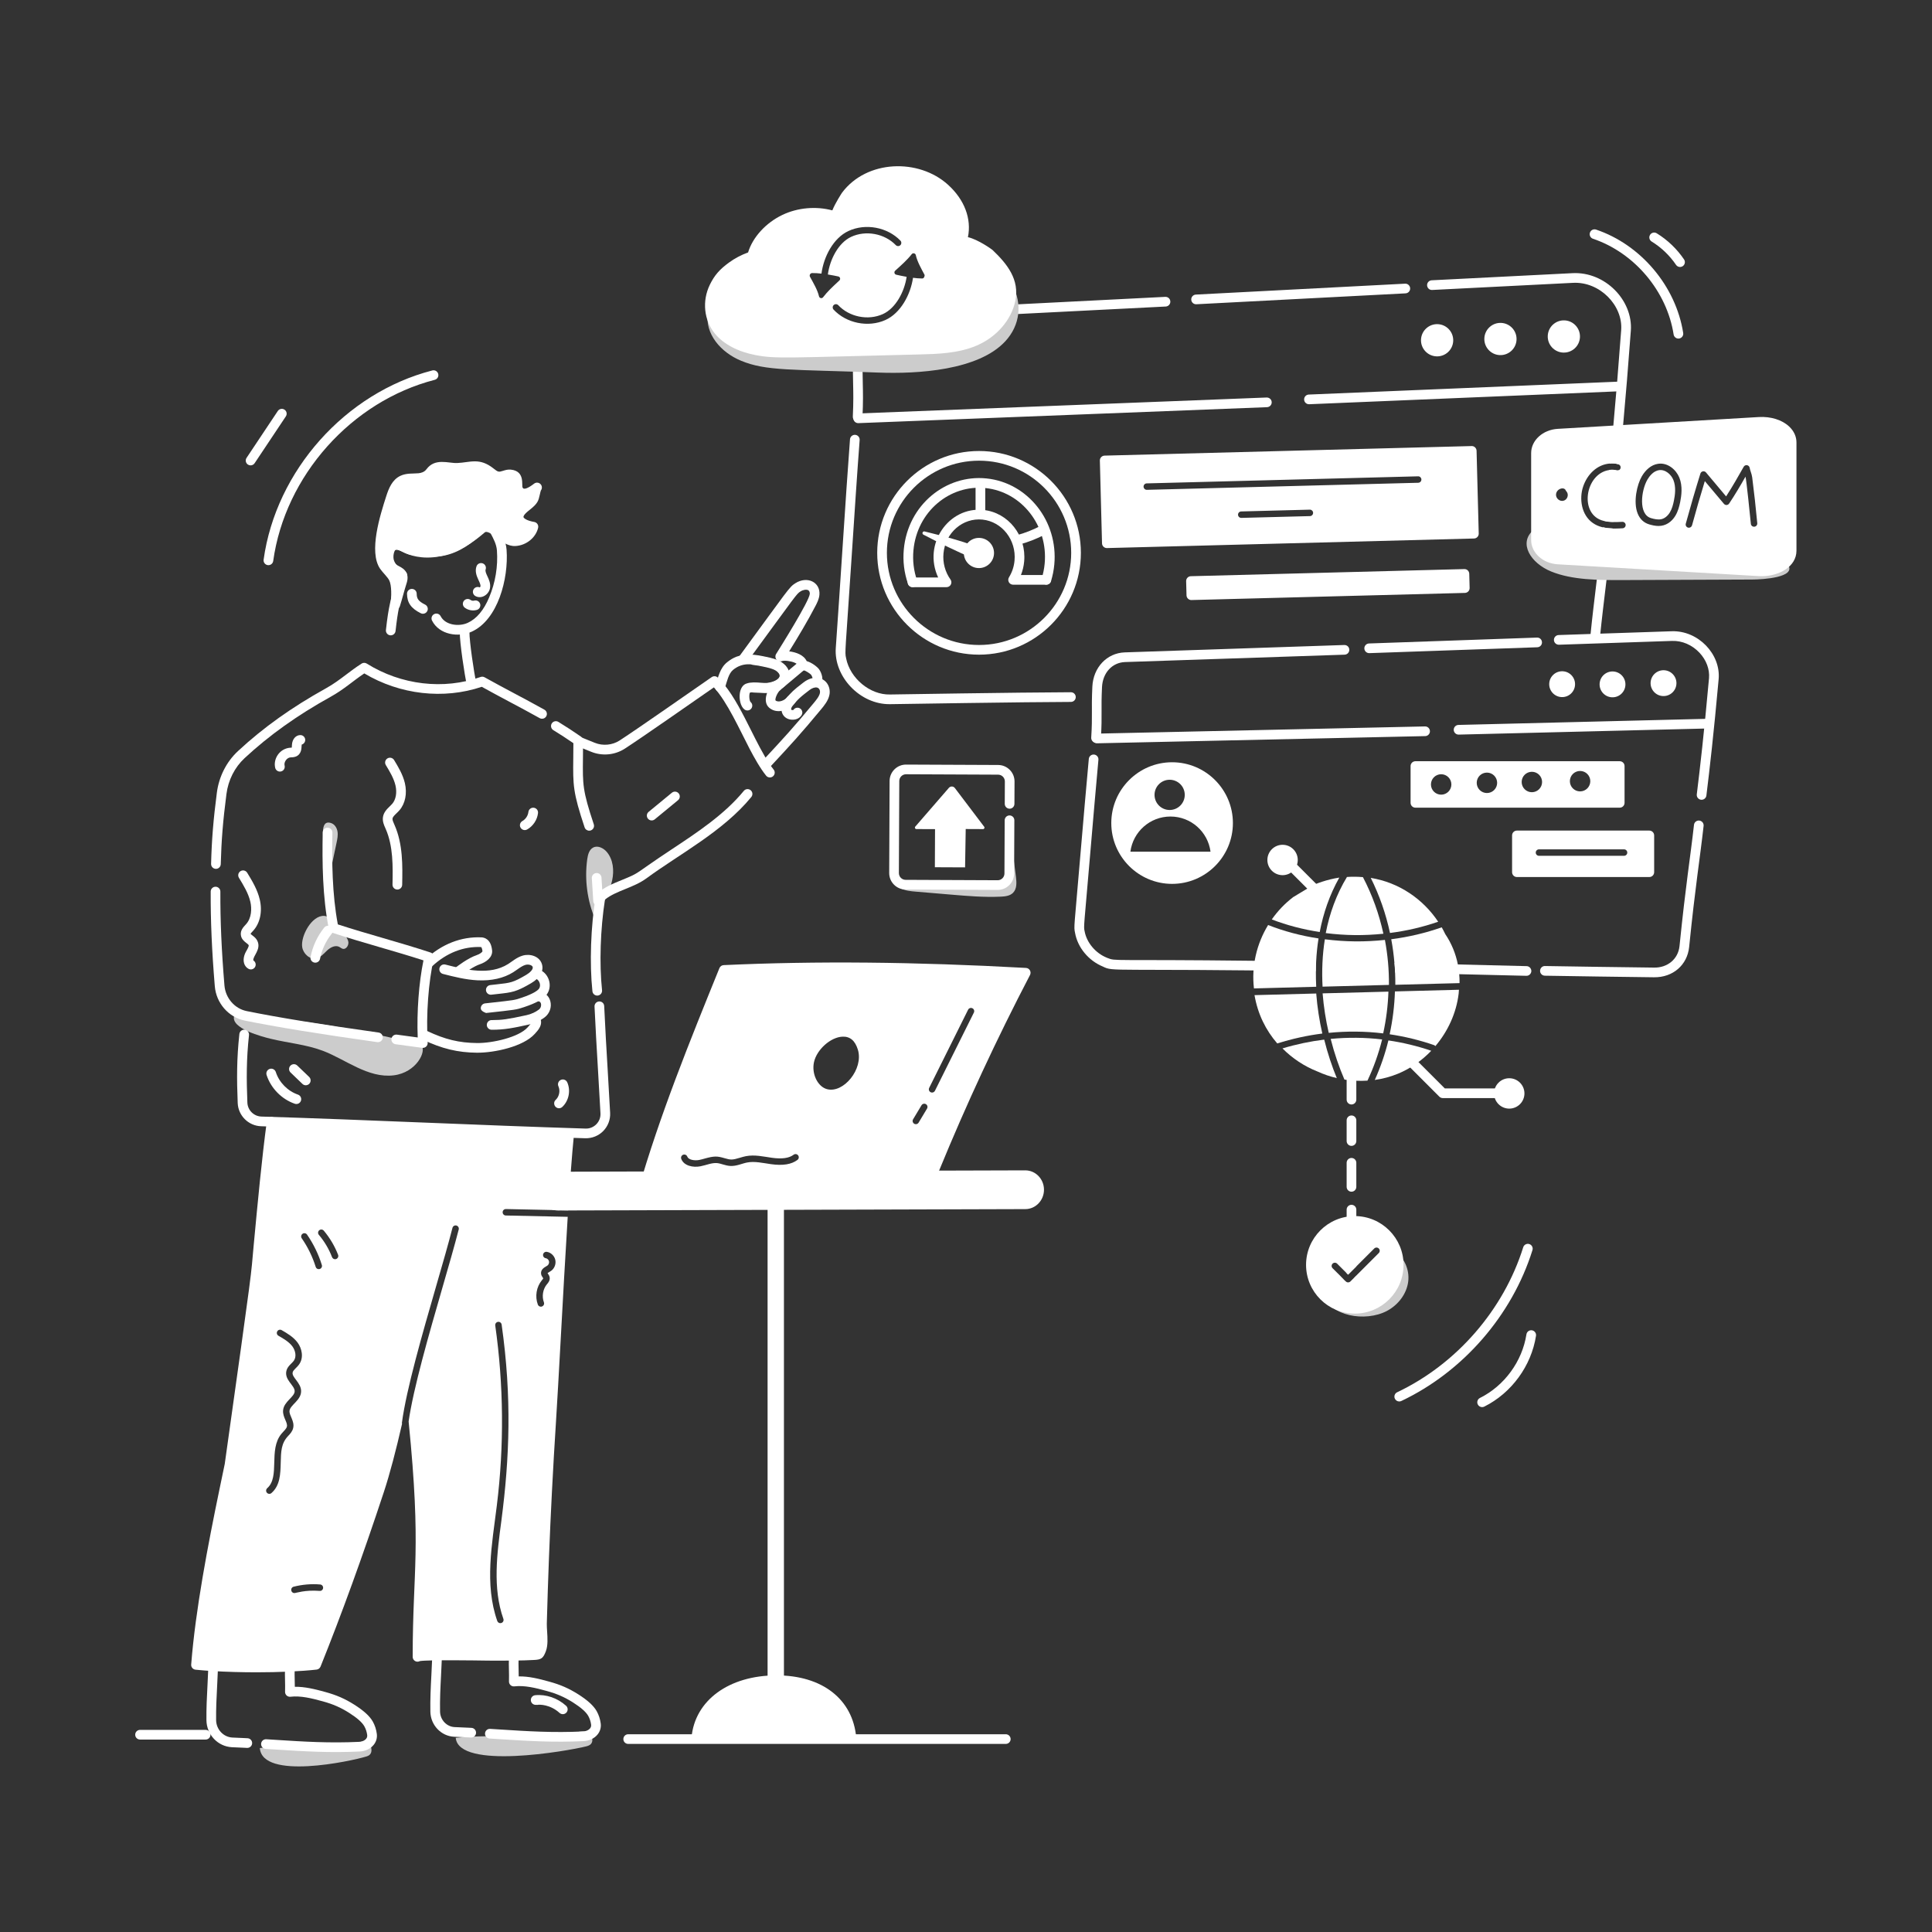<?xml version="1.0" encoding="UTF-8" standalone="no"?>
<svg
   xmlns:dc="http://purl.org/dc/elements/1.1/"
   xmlns:cc="http://creativecommons.org/ns#"
   xmlns:rdf="http://www.w3.org/1999/02/22-rdf-syntax-ns#"
   xmlns:svg="http://www.w3.org/2000/svg"
   xmlns="http://www.w3.org/2000/svg"
   viewBox="0 0 6666.667 6666.667"
   height="6666.667"
   width="6666.667"
   xml:space="preserve"
   id="svg2"
   version="1.1"><rect x="0" y="0" width="6666.667" height="6666.667" fill="#333333" stroke="none"/><defs
     id="defs6" /><g
     transform="matrix(1.333,0,0,-1.333,0,6666.667)"
     id="g10"><g
       transform="scale(0.1)"
       id="g12"><g
         transform="scale(2.7)"
         id="g14"><path
           id="path16"
           style="fill:#ffffff;fill-opacity:1;fill-rule:nonzero;stroke:none"
           d="m 16069,15983.9 c -60.6,89.6 -141.5,167 -233.8,223.6 -21.9,13.4 -28.7,42 -15.3,63.8 13.4,21.9 42,28.7 63.8,15.3 103.5,-63.5 194.2,-150.2 262.2,-250.8 14.3,-21.2 8.8,-50 -12.4,-64.4 -21.3,-14.3 -50.1,-8.8 -64.5,12.5" /></g><g
         transform="scale(2.705)"
         id="g18"><path
           id="path20"
           style="fill:#ffffff;fill-opacity:1;fill-rule:nonzero;stroke:none"
           d="m 16062,15248.9 c -22.4,0 -42.1,16.3 -45.7,39.1 -64.6,414 -374.7,782.1 -771.7,916.1 -24.3,8.1 -37.3,34.4 -29.1,58.6 8.2,24.3 34.5,37.3 58.7,29.1 428.9,-144.7 763.8,-542.3 833.7,-989.5 3.9,-25.2 -13.4,-48.9 -38.7,-52.9 -2.4,-0.3 -4.8,-0.5 -7.2,-0.5" /></g><g
         transform="scale(2.618)"
         id="g22"><path
           id="path24"
           style="fill:#ffffff;fill-opacity:1;fill-rule:nonzero;stroke:none"
           d="m 11826.7,16094.9 c -25.3,0 -46.5,19.8 -47.8,45.3 -1.4,26.4 18.9,48.9 45.3,50.3 l 2068.9,107.8 c 26.1,1.7 48.9,-18.9 50.3,-45.3 1.4,-26.4 -18.9,-48.9 -45.3,-50.3 l -2068.9,-107.8 c -0.9,0 -1.7,0 -2.5,0" /></g><g
         transform="scale(2.378)"
         id="g26"><path
           id="path28"
           style="fill:#ffffff;fill-opacity:1;fill-rule:nonzero;stroke:none"
           d="m 9098.23,13978.1 c 43.2,599 109.9,1681.2 154.69,2271.2 2.23,29 27.89,50.7 56.49,48.5 29.02,-2.2 50.76,-27.5 48.57,-56.5 -25.15,-330.8 -56.86,-811.9 -87.52,-1277.1 -68.93,-1046.5 -75.7,-1028.4 -60.31,-1095.6 0.34,-1.4 0.63,-2.9 0.8,-4.4 42.44,-215.4 258.44,-398.4 477.44,-393 4.08,0.1 1406.21,22.9 1969.31,24.5 29.1,0 52.7,-23.5 52.7,-52.6 0,-29.1 -23.5,-52.7 -52.7,-52.7 -456.4,-0.4 -1962.37,-24.4 -1967.25,-24.5 -328.89,-5.8 -615.35,301.3 -592.22,612.2" /></g><g
         transform="scale(2.485)"
         id="g30"><path
           id="path32"
           style="fill:#ffffff;fill-opacity:1;fill-rule:nonzero;stroke:none"
           d="m 8931.98,15733.7 c -27.81,1.3 -49.3,24.8 -48.01,52.7 7.16,156.3 5.15,245.3 3.02,339.6 -0.89,38.7 -1.77,78.2 -2.09,123.3 -0.17,27.8 22.25,50.5 50.1,50.7 0.08,0 0.2,0 0.32,0 27.69,0 50.18,-22.3 50.38,-50.1 0.33,-44.5 1.21,-83.4 2.05,-121.6 2.18,-96.1 4.23,-186.8 -3.13,-346.5 -1.21,-27.2 -23.99,-49.3 -52.64,-48.1" /></g><g
         transform="scale(2.597)"
         id="g34"><path
           id="path36"
           style="fill:#ffffff;fill-opacity:1;fill-rule:nonzero;stroke:none"
           d="m 10102.9,16173.9 c -1.4,26.5 19.1,49.2 45.7,50.6 l 1466.4,74.2 c 27.2,1.3 49.3,-19.1 50.6,-45.7 1.4,-26.6 -19.1,-49.2 -45.7,-50.6 l -1466.4,-74.3 c -25.9,-1.4 -49.2,18.6 -50.6,45.8" /></g><g
         transform="scale(2.561)"
         id="g38"><path
           id="path40"
           style="fill:#ffffff;fill-opacity:1;fill-rule:nonzero;stroke:none"
           d="m 16202.8,14199.1 c 32.3,-7.5 65.3,-10.7 97.2,-11.7 -16,-141.5 -31.6,-271.3 -45.7,-391.3 -5.2,-42.4 -10.1,-83.4 -15,-123.2 -25.7,-213.6 -48.2,-398.2 -65.2,-566.8 -2.2,-25.4 -23.8,-44 -48.6,-44 -28.5,0 -51.7,24.6 -48.5,53.8 16.9,169.6 39.4,354.5 65.2,568.7 4.6,38.1 9.1,76.9 14,117.1 14.7,121.9 30.3,253.3 46.6,397.4" /></g><g
         transform="scale(2.571)"
         id="g42"><path
           id="path44"
           style="fill:#ffffff;fill-opacity:1;fill-rule:nonzero;stroke:none"
           d="m 16300,14719.2 c -19.2,-190.4 -37.7,-363.2 -55.6,-521.3 -34.4,0.3 -66.6,3.5 -96.4,11.6 17.5,155.6 35.7,325.2 54.6,511.6 25.6,3.9 51.6,2.6 75.6,-3.9 7.5,-1.9 15,-1.3 21.8,2" /></g><g
         transform="scale(2.637)"
         id="g46"><path
           id="path48"
           style="fill:#ffffff;fill-opacity:1;fill-rule:nonzero;stroke:none"
           d="m 16009.3,15719.6 c -25.4,-344.9 -50.7,-651.4 -75.7,-925.6 -12.4,-138.1 -25,-267.9 -37.1,-390.1 -3.1,2.2 -6.6,4.1 -10.4,5 -26.9,7.3 -55.4,9.5 -83.9,6.7 11.7,117.1 23.7,241.3 35.4,372.7 25.4,277.4 51.3,588 77,938.3 17.4,240.8 -209.6,475.8 -472.2,462.6 l -1383.2,-70 c -27.2,-1.6 -48.4,19 -50,45.3 -1.3,26 19,48.5 45.3,49.7 l 1383.2,70 c 319.1,15.8 593,-266.3 571.6,-564.6" /></g><g
         transform="scale(2.581)"
         id="g50"><path
           id="path52"
           style="fill:#ffffff;fill-opacity:1;fill-rule:nonzero;stroke:none"
           d="m 13128.4,15322.9 c -25.9,0 -47.4,20.4 -48.5,46.5 -1.1,26.8 19.7,49.4 46.5,50.5 l 3122,130.2 c 27.1,1.6 49.3,-19.7 50.5,-46.4 1.1,-26.8 -19.7,-49.4 -46.5,-50.5 l -3122,-130.3 c -0.7,0 -1.4,0 -2,0" /></g><g
         transform="scale(2.437)"
         id="g54"><path
           id="path56"
           style="fill:#ffffff;fill-opacity:1;fill-rule:nonzero;stroke:none"
           d="m 9064.65,16076.9 c -1.11,28.3 20.96,52.2 49.31,53.3 l 4341.04,169.5 c 28.4,0.3 52.2,-21 53.3,-49.3 1.1,-28.4 -21,-52.3 -49.4,-53.4 l -4340.92,-169.5 c -30.15,-0.7 -52.31,22.4 -53.33,49.4" /></g><g
         transform="scale(2.56)"
         id="g58"><path
           id="path60"
           style="fill:#ffffff;fill-opacity:1;fill-rule:nonzero;stroke:none"
           d="m 15650.7,16140.1 c -3.6,-90 66.4,-165.7 156.4,-169.3 89.9,-3.5 165.7,66.5 169.2,156.4 3.5,90 -66.5,165.7 -156.4,169.3 -89.9,3.5 -165.7,-66.5 -169.2,-156.4" /></g><g
         transform="scale(2.556)"
         id="g62"><path
           id="path64"
           style="fill:#ffffff;fill-opacity:1;fill-rule:nonzero;stroke:none"
           d="m 15033,16139.8 c -3.6,-90 66.6,-165.9 156.6,-169.5 90.1,-3.5 166,66.6 169.5,156.7 3.5,90 -66.6,165.9 -156.6,169.5 -90.1,3.5 -165.9,-66.6 -169.5,-156.7" /></g><g
         transform="scale(2.554)"
         id="g66"><path
           id="path68"
           style="fill:#ffffff;fill-opacity:1;fill-rule:nonzero;stroke:none"
           d="m 14402.8,16139.7 c -3.6,-90.1 66.7,-166.1 156.8,-169.6 90.1,-3.6 166,66.6 169.6,156.7 3.5,90.2 -66.7,166.1 -156.8,169.7 -90.1,3.5 -166,-66.7 -169.6,-156.8" /></g><g
         transform="scale(2.432)"
         id="g70"><path
           id="path72"
           style="fill:#ffffff;fill-opacity:1;fill-rule:nonzero;stroke:none"
           d="m 16299.7,10228.3 c -0.7,-27.8 -23.7,-50.5 -51.5,-50.5 -4.7,0.1 -92.4,1.7 -714.6,17.2 -21.3,0.9 -679.5,17.1 -682.9,17.1 -1.4,34.4 -3.8,68.7 -6.9,103.1 3.4,-0.1 1365.7,-33.6 1405,-34.4 28.5,-0.3 51.2,-24 50.9,-52.5" /></g><g
         transform="scale(2.449)"
         id="g74"><path
           id="path76"
           style="fill:#ffffff;fill-opacity:1;fill-rule:nonzero;stroke:none"
           d="m 14472.5,13517.8 c -27.4,0 -50.1,21.8 -51.1,49.4 -0.9,28.2 21.2,51.9 49.4,52.8 l 1775.3,62.2 c 29.3,1.3 51.9,-21.2 52.9,-49.4 1,-28.2 -21.1,-51.9 -49.3,-52.9 l -1775.3,-62.1 c -0.7,0 -1.3,0 -1.9,0" /></g><g
         transform="scale(2.09)"
         id="g78"><path
           id="path80"
           style="fill:#ffffff;fill-opacity:1;fill-rule:nonzero;stroke:none"
           d="m 16300,12019.2 c -2,-39.9 -3.2,-79.9 -3.2,-119.8 -2546.8,39.2 -2501.9,-9.4 -2636.5,58.3 -178.2,73.1 -313.6,236.9 -345.2,419.1 -16.6,80.9 -10.9,47.2 66,958.4 37.2,432.7 75.1,879.8 104.7,1194.6 2.7,32.8 32.7,57.1 65.1,54 32.7,-3.2 57.1,-32.4 53.9,-65.1 -29.2,-314.5 -67.1,-761.6 -104.2,-1193.5 -73.4,-857 -80.4,-873.9 -67.6,-925.6 0,-1.3 0.4,-2.8 0.8,-4 25.2,-140.7 135.5,-272.5 275.3,-328.1 1.6,-0.8 2.8,-1.1 4,-2 116.5,-44.9 16.1,-15.4 1825.8,-36.3 254.5,-2.8 505.4,-6 761.1,-10" /></g><g
         transform="scale(2.143)"
         id="g82"><path
           id="path84"
           style="fill:#ffffff;fill-opacity:1;fill-rule:nonzero;stroke:none"
           d="m 13236.1,14365.9 c -32.2,2 -56.7,29.8 -54.6,62 17.2,270.9 -0.1,331.8 13.5,615.2 11,231.8 175,405.9 390.1,414 l 2653.4,89.2 c 34.2,0.6 59.3,-24.2 60.4,-56.5 1.1,-32.2 -24.2,-59.2 -56.4,-60.3 l -2653.3,-89.2 c -155.1,-5.8 -269.3,-130.3 -277.5,-302.8 -6.4,-133.2 -5.8,-214.6 -5.3,-293.4 0.6,-89.7 1.2,-174.5 -8.3,-323.6 -2,-31.9 -29.4,-56.6 -62,-54.6" /></g><g
         transform="scale(2.706)"
         id="g86"><path
           id="path88"
           style="fill:#ffffff;fill-opacity:1;fill-rule:nonzero;stroke:none"
           d="m 15822,9133.22 c -414.5,6.21 -627.2,7.17 -1043.8,15.04 -25.5,0.48 -45.9,21.58 -45.4,47.16 0.5,25.57 22.2,46.75 47.2,45.38 413.3,-7.8 619.7,-8.69 1043.4,-15 126.2,-2.44 230.5,79.19 243.5,207.03 60.8,598.77 101,827.67 138.3,1158.57 2.8,25.5 25.4,43.7 51.2,40.9 25.3,-2.9 43.6,-25.8 40.8,-51.2 -37.6,-334.3 -77.5,-559 -138.2,-1157.62 -17.4,-171.59 -153.5,-292.81 -337,-290.26" /></g><g
         transform="scale(2.733)"
         id="g90"><path
           id="path92"
           style="fill:#ffffff;fill-opacity:1;fill-rule:nonzero;stroke:none"
           d="m 16111.5,10724.6 c -25.1,3.1 -43,25.9 -39.9,51.1 32,260.1 68.2,573.3 115.7,1098.9 7.7,85.2 -25.4,173.8 -90.8,243.1 -69.8,73.8 -164.1,114.5 -259.1,111.1 l -1071.5,-36 c -25.4,-0.4 -46.5,19 -47.3,44.3 -0.9,25.3 18.9,46.5 44.2,47.4 l 1071.5,35.9 c 251.6,8.3 465.7,-217.7 444.3,-454.1 -47.7,-526.9 -83.9,-840.9 -116,-1101.8 -3.1,-25.3 -26.2,-43 -51.1,-39.9" /></g><g
         transform="scale(2.721)"
         id="g94"><path
           id="path96"
           style="fill:#ffffff;fill-opacity:1;fill-rule:nonzero;stroke:none"
           d="m 13876.2,11391.5 c -24.9,0 -45.4,19.9 -46,44.8 -0.6,25.5 19.5,46.6 44.9,47.2 l 2377.1,58.5 c 25.9,1 46.6,-19.4 47.2,-44.8 0.6,-25.5 -19.5,-46.6 -44.9,-47.2 l -2377.1,-58.5 c -0.4,0 -0.8,0 -1.2,0" /></g><g
         transform="scale(2.271)"
         id="g98"><path
           id="path100"
           style="fill:#ffffff;fill-opacity:1;fill-rule:nonzero;stroke:none"
           d="m 12449,13603.5 c -0.6,30.5 23.5,55.7 53.9,56.4 l 3740.1,82 c 30.1,1.1 55.7,-23.4 56.3,-53.9 0.7,-30.5 -23.4,-55.7 -53.9,-56.4 l -3740,-82 c -28.7,-1.2 -55.7,22.3 -56.4,53.9" /></g><g
         transform="scale(2.663)"
         id="g102"><path
           id="path104"
           style="fill:#ffffff;fill-opacity:1;fill-rule:nonzero;stroke:none"
           d="m 16045.2,12146.9 c -3.9,-69.3 49.1,-128.6 118.3,-132.5 69.3,-4 128.7,49 132.6,118.3 3.9,69.3 -49.1,128.6 -118.4,132.5 -69.2,3.9 -128.6,-49.1 -132.5,-118.3" /></g><g
         transform="scale(2.582)"
         id="g106"><path
           id="path108"
           style="fill:#ffffff;fill-opacity:1;fill-rule:nonzero;stroke:none"
           d="m 16037.3,12515.5 c -4.1,-71.4 50.6,-132.6 122,-136.6 71.4,-4 132.6,50.6 136.6,122 4.1,71.5 -50.5,132.6 -122,136.7 -71.4,4 -132.6,-50.6 -136.6,-122.1" /></g><g
         transform="scale(2.502)"
         id="g110"><path
           id="path112"
           style="fill:#ffffff;fill-opacity:1;fill-rule:nonzero;stroke:none"
           d="m 16028.8,12917.9 c -4.2,-73.8 52.2,-136.9 126,-141.1 73.7,-4.2 136.9,52.2 141,126 4.2,73.7 -52.2,136.9 -125.9,141 -73.8,4.2 -136.9,-52.2 -141.1,-125.9" /></g><g
         transform="scale(2.031)"
         id="g114"><path
           id="path116"
           style="fill:#ffffff;fill-opacity:1;fill-rule:nonzero;stroke:none"
           d="m 9487.14,15583 c -49.73,39.5 -66.77,131.5 -57.96,201.9 7.49,59.6 36.59,116.1 91.99,129.6 50.42,17 116.11,12 172.49,8.2 31.42,-2.2 61.06,-4.2 80.07,-2.5 85.04,8.5 156.74,45.7 166.24,86.6 6.4,27.4 -18.96,57.5 -46.88,75.1 -41.61,26.1 -100.5,38.7 -157.48,50.8 -159.24,34.2 -275.6,47.7 -391.27,-45.3 -58.45,-47.1 -78.89,-149 -105.03,-231.4 -0.94,-3.6 -3.45,-10.7 -4.78,-13.8 -12.95,-31.5 -48.75,-46.5 -80.46,-33.6 -31.17,12.9 -46.24,48.3 -33.93,79.5 0,0.1 0,0.1 0,0.1 0.2,0.9 0.44,1.7 0.74,2.5 32.1,100.1 54.21,218.7 146.1,292.8 40.38,32.4 80.56,56.3 119.61,71 121.82,45.5 248.13,26 374.78,-1.2 64.26,-13.7 137.23,-29.2 197.41,-67 182.12,-114.6 130.92,-358.6 -173.38,-388.9 -48.21,-4.3 -114.59,5.3 -176.24,5.7 -18.07,-0.1 -32.2,-0.8 -50.57,-6.2 -13.54,-22.3 -9.75,-99.4 6.75,-118.7 26.68,-21.2 30.38,-59.3 9.15,-86 -21.12,-26.6 -60.61,-30.5 -87.35,-9.2" /></g><g
         transform="scale(1.993)"
         id="g118"><path
           id="path120"
           style="fill:#ffffff;fill-opacity:1;fill-rule:nonzero;stroke:none"
           d="m 9931.06,15148.2 c -25.43,23.6 -26.93,63.3 -3.31,88.7 250.55,269.9 376.25,405.4 638.85,722.5 35.3,42.4 75.1,90.5 83.6,135.6 4.5,23.8 -5,62 -39.4,69 -26.7,5.4 -63.8,-7.1 -96.6,-32.5 -40.3,-31.2 -89.5,-68.6 -124,-100.2 -34.7,-31.7 -59.5,-61.2 -90.8,-98.5 -20.8,-24.6 -27.4,-49.1 -21.7,-57.7 4.2,-3.3 20.9,-5 27.7,-2 18,28 55.1,37.3 84.2,20.6 30.1,-17.3 40.5,-55.8 23.2,-85.8 -21.2,-37 -62.9,-60.1 -111.5,-61.8 -138.7,-5.1 -204.6,141.1 -99.6,265.8 81.1,96.3 106.2,118.9 217.6,205 l 17.9,13.8 c 62.8,48.8 135.1,69.3 198.6,56.5 107.6,-21.9 154.6,-126.7 137.9,-215.4 -14.5,-77 -67.6,-141.1 -110.3,-192.6 -264.9,-319.8 -391.4,-456.2 -643.5,-727.7 -23.67,-25.5 -63.4,-26.9 -88.84,-3.3" /></g><g
         transform="scale(1.987)"
         id="g122"><path
           id="path124"
           style="fill:#ffffff;fill-opacity:1;fill-rule:nonzero;stroke:none"
           d="m 10019.3,15951.2 c -90.1,79.7 -22.83,248.6 63.9,325.6 26.1,23.2 65.8,20.7 89,-5.3 23.1,-26 20.7,-65.8 -5.4,-88.9 -42.5,-37.8 -73.1,-119.1 -63.2,-138.1 41,-33.3 123.2,3.5 151,42.6 20.3,28.3 59.6,35 87.9,14.8 28.4,-20.2 35,-59.5 14.8,-87.8 -39.7,-55.9 -115,-99 -187.4,-107.3 -54.7,-6.4 -108.1,6.7 -150.6,44.4" /></g><g
         transform="scale(2.154)"
         id="g126"><path
           id="path128"
           style="fill:#ffffff;fill-opacity:1;fill-rule:nonzero;stroke:none"
           d="m 9816.13,14962.2 c -11.75,0 -23.58,3.6 -33.85,11 -25.25,18.1 -31.66,52.6 -15.08,78.5 1.62,11 -6.97,40.1 -18.11,55.3 -12.91,17.4 -71.59,54.5 -91.46,55.4 -29.25,-3.6 -54.55,15.2 -61.75,43.7 -5.71,22.6 -14.15,35.2 -49.39,49.8 -41.97,17.3 -119.27,28.9 -149.68,17.6 -23.35,-8.6 -49.63,-1.6 -65.27,17.8 -15.74,19.2 -17.46,46.4 -4.28,67.5 45.69,73.1 397.64,633.4 404.65,722.3 1.21,15.8 -3.25,35.8 -19.45,44.5 -20.89,11.2 -61.05,4.9 -91.41,-14.3 -50.84,-32.1 -40.21,-28.8 -641.98,-848.5 -19.03,-25.9 -55.38,-31.4 -81.29,-12.4 -25.91,19 -31.43,55.4 -12.44,81.3 592.95,807.6 597.41,829.8 673.64,877.9 143.13,90.4 300.51,11.9 288.86,-137.5 -4.13,-52.7 -28.93,-100.4 -47.08,-135.3 -95.59,-184 -206.87,-369 -316.62,-546.1 82.87,-11 173.82,-41.6 210.63,-117.5 62.82,-17.4 128.6,-70.9 148.05,-97.4 32.87,-44.7 61.01,-133.1 20.62,-189.3 -11.38,-15.9 -29.21,-24.3 -47.31,-24.3" /></g><g
         transform="scale(2.02)"
         id="g130"><path
           id="path132"
           style="fill:#ffffff;fill-opacity:1;fill-rule:nonzero;stroke:none"
           d="m 9908.91,15920.3 c -22.22,26 -19.15,65.1 6.88,87.3 19.15,16.4 90.31,75.9 161.31,135.5 70.8,59.3 141.5,118.4 160.5,134.7 26.1,22.2 65.3,19.1 87.4,-6.9 22.3,-26 19.2,-65.2 -6.9,-87.4 -19.1,-16.3 -90.2,-75.9 -161.3,-135.4 -70.8,-59.3 -141.5,-118.5 -160.53,-134.7 -26.09,-22.3 -65.24,-19.1 -87.36,6.9" /></g><g
         transform="scale(1.726)"
         id="g134"><path
           id="path136"
           style="fill:#cccccc;fill-opacity:1;fill-rule:nonzero;stroke:none"
           d="m 8926.87,15185.5 c -119.91,283.7 -161.62,600 -119.39,905.1 9.33,67.3 29.02,143.1 89.44,174.2 68.24,35.2 153.04,-7.1 202.92,-65.4 97.49,-114 113.02,-279.8 81.27,-426.4 -31.69,-146.6 -104.33,-280.4 -167.76,-416.3 -63.43,-135.8 -119.33,-280.9 -113.77,-430.7 l 27.29,259.5" /></g><g
         transform="scale(1.768)"
         id="g138"><path
           id="path140"
           style="fill:#cccccc;fill-opacity:1;fill-rule:nonzero;stroke:none"
           d="m 4849.27,16236.2 c 51.78,-17.8 84.33,-71.6 92.7,-125.7 8.37,-54.2 -3.02,-109.1 -14.35,-162.7 -50.69,-239.5 -101.38,-478.9 -152.07,-718.3 -8.71,215.7 -17.45,431.6 -26.15,647.4 -3.17,78.4 -85.95,423.1 99.87,359.3" /></g><path
         id="path142"
         style="fill:#cccccc;fill-opacity:1;fill-rule:nonzero;stroke:none"
         d="m 15168.5,4803.9 c 50.9,12.8 105.7,28.9 139.1,76.3 62.2,88.1 7.1,233.4 -80.7,282.1 -87.7,48.6 -190.3,30.4 -286.1,12.5 -1058,-197.8 -2099.1,-42.2 -3144.1,-147.1 76,-838.1 2898.8,-342.8 3371.8,-223.8" /><path
         id="path144"
         style="fill:#cccccc;fill-opacity:1;fill-rule:nonzero;stroke:none"
         d="m 9480.76,4542.4 c 41.66,12.9 86.39,29 113.76,76.4 50.96,88.2 6.05,233.5 -65.58,282 -71.65,48.5 -155.47,30.2 -233.78,12.2 -864.74,-198.9 -1715.26,-44.6 -2569.18,-150.7 61.15,-838 2368.17,-339.5 2754.78,-219.9" /><path
         id="path146"
         style="fill:#ffffff;fill-opacity:1;fill-rule:nonzero;stroke:none"
         d="m 6402.04,4765.4 c -2.53,0 -5.14,0.1 -7.74,0.2 -28.14,1.8 -56.26,3 -84.56,4.2 l -45.41,2 c -85.3,3.4 -171.89,7.2 -259.13,11.4 -366.36,17.7 -656.8,325.1 -661.36,700 -3.6,302.6 11.08,605.4 26.41,889.6 l 1.8,35.4 c 8.56,169.2 16.95,334.8 22.67,492.7 2.53,69.1 61.15,122.4 129.64,120.6 69.15,-2.5 123.21,-60.6 120.68,-129.7 -5.71,-159 -14.19,-325.8 -22.83,-496.2 l -1.8,-35.9 c -15.17,-280.5 -29.6,-578.5 -26.09,-873.5 2.94,-242.6 188.68,-441.5 422.86,-452.8 86.51,-4.1 172.46,-7.9 258.07,-11.3 l 45.26,-2.1 c 29.84,-1.3 59.52,-2.5 89.12,-4.4 69.06,-4.2 121.57,-63.6 117.33,-132.7 -4.08,-66.4 -59.2,-117.5 -124.92,-117.5" /><path
         id="path148"
         style="fill:#ffffff;fill-opacity:1;fill-rule:nonzero;stroke:none"
         d="m 7152.12,4722.2 -275.52,17.4 c -68.98,4.3 -121.49,63.7 -117.25,132.7 4.23,69 61.64,120.8 132.74,117.3 l 276.01,-17.4 c 696.26,-44.5 1353.86,-86.6 2130.03,-49.6 105.95,5.1 221.12,69 207.76,173.6 -10.84,83.6 -36.04,161 -75.01,229.9 -57,101 -189.83,218 -394.89,347.8 -218.12,138 -414.88,224 -679.06,296.6 -291.5,80.5 -574.93,150.2 -837.89,119.4 -76.58,-9 -142.31,52.5 -139.75,128.5 3.21,98.4 0.83,223 -1.23,308.9 -2.28,96.9 -4.56,197.2 0.08,297.7 3.18,69.1 62.79,121.6 130.87,119.4 69.07,-3.3 122.55,-61.9 119.29,-131 -4.24,-91.8 -2.04,-183.3 0.24,-280.2 4.68,-202.7 1.67,-162.1 2.7,-185.5 258.89,4.4 524.29,-61.7 792.23,-135.7 289.63,-79.7 505.94,-174.2 746.4,-326.4 243.8,-154.3 400.52,-297 479.2,-436.3 54.88,-97.3 90.27,-205.3 105.19,-321 13.53,-104.5 -16.8,-207 -85.13,-288.6 -83.25,-99.4 -214.12,-160.3 -359.09,-167.3 -768.88,-36.6 -1406.92,1.8 -2157.92,49.8" /><path
         id="path150"
         style="fill:#ffffff;fill-opacity:1;fill-rule:nonzero;stroke:none"
         d="m 14485.1,5671.2 c -253.6,229.9 -528.5,210.9 -537.3,212.6 -10.9,-2.9 -23.9,-2.8 -33.8,-4.4 l -48,0.3 c -66.5,0.3 -121.2,52.7 -124.4,119.2 -3.3,66.5 46.1,123.9 112.3,130.6 280.5,28.6 579.5,-73.4 799.5,-272.7 51.2,-46.5 55.1,-125.7 8.7,-176.9 -46.2,-51 -125.2,-55.5 -177,-8.7" /><g
         transform="scale(1.615)"
         id="g152"><path
           id="path154"
           style="fill:#cccccc;fill-opacity:1;fill-rule:nonzero;stroke:none"
           d="m 4844.42,15783.3 c 18.48,-106.4 123.87,-201.9 228.88,-176.4 69.88,16.9 118.3,77.9 171.02,126.8 52.73,48.9 130.23,89.5 194,56.3 17.85,-9.3 33.09,-23.9 52.36,-29.6 59.52,-17.7 107.99,63 90.46,122.5 -32.98,112.1 -258.27,396.3 -382.69,404.2 -203.17,12.9 -384.12,-330.5 -354.03,-503.8" /></g><g
         transform="scale(1.467)"
         id="g156"><path
           id="path158"
           style="fill:#cccccc;fill-opacity:1;fill-rule:nonzero;stroke:none"
           d="m 4776.46,15761.7 c 305.86,-74.5 623.91,-100.5 919.11,-211.6 401.08,-151 797.78,-487.5 1249.38,-433.9 405.79,48.1 588.84,431.7 489.23,530.8 -20.52,20.4 -49.83,27.5 -77.71,33.7 -826.11,184.4 -1655.47,369.4 -2498.45,433.7 -148.63,11.3 -299.41,18.5 -445.01,53.7 -93.16,22.6 -233.09,131.9 -278.69,3.9 -81.41,-228.6 507.55,-377.6 642.14,-410.3" /></g><g
         transform="scale(1.924)"
         id="g160"><path
           id="path162"
           style="fill:#ffffff;fill-opacity:1;fill-rule:nonzero;stroke:none"
           d="m 7927.39,14817.7 c -27.28,0 -52.7,17.2 -61.74,44.5 -157.78,473.1 -156.69,569 -152.63,926 0.73,60.2 1.5,128.1 1.61,206.9 -88.4,60.8 -179.09,119.7 -269.83,175.2 -30.66,18.7 -40.32,58.8 -21.56,89.5 18.71,30.6 58.88,40.2 89.44,21.5 102.53,-62.7 204.91,-129.5 304.22,-198.6 17.52,-12.2 27.91,-32.1 27.91,-53.4 0.1,-94.2 -0.78,-173.4 -1.61,-242.5 -3.95,-348.3 -4.88,-431.1 145.93,-883.4 11.33,-34.2 -7.07,-71 -41.16,-82.4 -6.81,-2.3 -13.77,-3.3 -20.58,-3.3" /></g><g
         transform="scale(1.754)"
         id="g164"><path
           id="path166"
           style="fill:#ffffff;fill-opacity:1;fill-rule:nonzero;stroke:none"
           d="m 6230.75,13049 -392.45,53.2 c -39.07,5.3 -66.44,41.3 -61.14,80.4 5.31,39.1 41.41,66.3 80.41,61.1 l 307.2,-41.7 c -15,377.7 17.05,807.9 84.91,1137.7 -208.94,67.7 -428.26,131.6 -640.96,193.5 -234.92,68.5 -477.82,139.3 -707.43,215.2 -24.42,8 -42.55,28.5 -47.62,53.7 -94.81,472.7 -99.22,985.8 -91.04,1425.3 0.74,39.5 32.13,72.6 72.77,70.1 39.43,-0.7 70.81,-33.3 70.07,-72.7 -7.81,-419.1 -4.09,-905.7 80.35,-1353.8 215.52,-70.3 442.71,-136.5 662.84,-200.6 234.74,-68.4 477.5,-139.2 706.98,-215 35.01,-11.6 55.43,-47.9 47.16,-83.8 -80.12,-348.9 -115.88,-838.6 -91.07,-1247.6 1.31,-21.3 -7.02,-42.1 -22.7,-56.6 -15.68,-14.6 -37.06,-21.3 -58.28,-18.4" /></g><g
         transform="scale(1.66)"
         id="g168"><path
           id="path170"
           style="fill:#ffffff;fill-opacity:1;fill-rule:nonzero;stroke:none"
           d="m 5883.56,13876.8 c -902.07,126.7 -1578.43,236.7 -2067.59,336.3 -252.71,51.5 -444.48,271.8 -466.39,535.6 -45.81,552 -66.15,1021.1 -63.98,1476.3 0.19,41.5 33.93,75 75.43,75 0.09,0 0.24,0 0.34,0 41.69,-0.2 75.28,-34.1 75.09,-75.8 -2.12,-450.6 18.02,-915.5 63.5,-1463.1 16.35,-197.4 158.71,-361.9 346.15,-400.1 486.08,-99.1 1159.45,-208.6 2058.47,-334.8 41.25,-5.8 69.98,-43.9 64.18,-85.2 -5.87,-41.7 -44.59,-70 -85.2,-64.2" /></g><g
         transform="scale(2.016)"
         id="g172"><path
           id="path174"
           style="fill:#ffffff;fill-opacity:1;fill-rule:nonzero;stroke:none"
           d="m 2771.08,13651.4 c -34.3,0.9 -61.4,29.4 -60.52,63.7 7.9,308.3 28.65,564.4 73.95,913.6 26.91,207.4 123.18,397.3 271.09,534.8 322.36,299.6 691.18,562.8 1127.47,804.7 100.81,55.9 178.52,114.5 260.77,176.7 60.84,46 123.74,93.5 198.78,141.9 20.23,13 46.16,13.2 66.63,0.4 441.49,-276.2 988.17,-340.4 1462.07,-172 16.87,6 35.57,4.5 51.2,-4.3 124.83,-69.9 255.81,-139.7 382.57,-207.2 127.45,-67.8 259.22,-138 385.39,-208.7 29.91,-16.8 40.58,-54.7 23.81,-84.6 -16.82,-30 -54.72,-40.5 -84.59,-23.8 -124.97,70 -256.2,139.9 -383.06,207.4 -119.07,63.5 -241.96,128.9 -360.48,194.9 -490.82,-165.3 -1049.71,-101.4 -1508.62,172 -152.37,-102.5 -261.47,-205.7 -434.19,-301.4 -427.4,-236.9 -788.24,-494.4 -1103.13,-787.1 -126.7,-117.7 -209.26,-281 -232.48,-459.7 -44.71,-344.6 -65.18,-597.1 -72.98,-900.7 -0.89,-35.2 -30.66,-61.9 -63.68,-60.6" /></g><g
         transform="scale(1.478)"
         id="g176"><path
           id="path178"
           style="fill:#ffffff;fill-opacity:1;fill-rule:nonzero;stroke:none"
           d="m 10250.3,13902 c -1883.07,58.3 -3797.65,153.1 -5677,210.5 -221.08,6.7 -401.21,185.3 -410.09,406.6 -16.95,423.3 -17.94,773.3 29.3,1208.7 4.97,46.7 46.97,80.3 93.43,75.2 46.53,-5.1 80.19,-46.9 75.11,-93.5 -46.08,-425 -45.04,-768 -28.42,-1183.6 5.3,-132.8 113.3,-239.9 245.86,-243.9 1881.89,-57.6 3798.28,-152.4 5677.01,-210.5 142,-6.2 269.5,113.9 261.4,266.5 -13.4,251.4 -28.1,501.4 -42.9,751.4 -21.6,365.7 -44,743.8 -61.2,1120.2 -2.1,46.7 34.1,86.3 80.8,88.5 48.5,1.9 86.5,-34.1 88.6,-80.8 17.1,-375.3 39.4,-752.8 61,-1117.8 14.8,-250.4 29.6,-500.8 43,-752.5 6.2,-117.5 -37.5,-233.3 -120,-317.7 -80.6,-82.3 -193.4,-130.4 -315.9,-127.3" /></g><g
         transform="scale(1.816)"
         id="g180"><path
           id="path182"
           style="fill:#ffffff;fill-opacity:1;fill-rule:nonzero;stroke:none"
           d="m 8513.24,13348.3 c -34.86,0 -64.76,26.3 -68.51,61.7 -42.01,397.7 -24.11,916.5 46.64,1354 2.54,15.7 10.47,30.1 22.47,40.7 101.98,90 226.7,140.8 347.35,189.8 281.6,114.7 160.74,72.8 705.38,432.9 374.27,247.5 761.23,503.4 1036.33,838.8 24.2,29.5 67.6,33.8 97.1,9.6 29.5,-24.1 33.8,-67.6 9.6,-97.1 -402.2,-490.4 -1018.47,-809.4 -1493.24,-1158 -93.01,-68.4 -199.83,-111.9 -303.13,-153.9 -106.83,-43.5 -208.15,-84.7 -289.7,-150 -65.64,-420.9 -81.66,-913.5 -41.63,-1292.3 4.02,-37.9 -23.46,-71.8 -61.34,-75.8 -2.42,-0.3 -4.9,-0.4 -7.32,-0.4" /></g><g
         transform="scale(1.995)"
         id="g184"><path
           id="path186"
           style="fill:#ffffff;fill-opacity:1;fill-rule:nonzero;stroke:none"
           d="m 9940.8,15004.3 c -80.23,99.7 -154.71,235.5 -213.84,347.5 -130.16,250 -288.73,606.4 -463.84,798 -279.4,-193.2 -914.68,-638.6 -1154.74,-794.5 -129.7,-84 -292.74,-99.5 -436.32,-41.7 l -175.31,71.1 c -32.13,12.9 -47.61,49.5 -34.63,81.7 13.03,32.1 49.56,47.6 81.79,34.6 l 175.16,-70.9 c 103.99,-42 227.03,-30.3 321,30.5 252.39,164 953.37,656.2 1195.19,822.6 24.35,16.8 57.13,14.3 78.68,-6.1 37.19,-35 75.53,-80.3 80.69,-87.9 132.61,-161.9 245.17,-386.2 354.13,-603.1 65.55,-130.7 152,-304 233.69,-425.6 19.45,-29.4 38.25,-55.4 56.15,-77.4 21.7,-27.1 17.4,-66.5 -9.5,-88.3 -26.9,-21.6 -66.49,-17.6 -88.3,9.5" /></g><g
         transform="scale(1.554)"
         id="g188"><path
           id="path190"
           style="fill:#ffffff;fill-opacity:1;fill-rule:nonzero;stroke:none"
           d="m 8175.67,15613.1 c -40.27,0 -75.14,30.2 -79.96,71.2 -5.15,44.2 26.43,84.3 70.69,89.4 41.95,5 79.13,9 112.65,12.7 226.89,24.8 267.8,29.3 486.27,157.3 61.37,35.9 121.2,92.8 107.69,132.8 -10.68,31.3 -72.24,48.1 -121.84,33.1 -46.32,-13.8 -89.94,-44.6 -136.13,-77.2 -21.8,-15.5 -43.68,-30.9 -66.19,-45 -157.61,-99.1 -362.63,-145.3 -592.48,-134.3 -198.85,9.8 -391.33,58.7 -577.43,106.1 -43.1,11 -69.16,54.9 -58.22,98 11,43.1 54.68,69.3 97.97,58.2 338.06,-86.1 735.94,-185.4 1044.4,8.4 72.57,45.7 143.21,110.6 241.76,140.2 120.23,36 276.75,-5.7 320.75,-135.9 38.66,-114.3 -28.18,-235.2 -178.84,-323.4 -248.18,-145.5 -318.18,-153.1 -550.22,-178.5 -33.13,-3.6 -69.86,-7.6 -111.35,-12.5 -3.22,-0.4 -6.37,-0.6 -9.52,-0.6" /></g><g
         transform="scale(1.529)"
         id="g192"><path
           id="path194"
           style="fill:#ffffff;fill-opacity:1;fill-rule:nonzero;stroke:none"
           d="m 8140.38,15631.5 c -4.97,44.9 27.41,85.4 72.48,90.4 l 99.55,11 c 396.96,44 396.96,44 505.6,80.2 l 10.01,3.3 c 216.37,72.1 278.38,129.5 294.93,150.8 24.59,31.5 21.25,68.4 17,87.5 -7.58,34.6 -29.17,65.6 -54.94,79 -40.23,20.8 -55.92,70.3 -35.12,110.4 20.86,40.3 70.44,55.9 110.41,35.1 69.39,-35.9 121.59,-106.7 139.71,-189.4 17.59,-80.3 0.19,-161.7 -47.75,-223.3 -57.69,-74.1 -179.55,-141.2 -372.5,-205.5 l -9.94,-3.3 c -134.09,-44.7 -134.28,-42.8 -638.98,-98.6 -3.01,-0.4 -85.35,27.2 -90.46,72.4" /></g><g
         transform="scale(1.494)"
         id="g196"><path
           id="path198"
           style="fill:#ffffff;fill-opacity:1;fill-rule:nonzero;stroke:none"
           d="m 8518.17,15633.1 c -46.26,0.4 -83.54,38.1 -83.28,84.4 0.27,46.1 37.76,83.3 83.81,83.3 4.29,-0.2 12.92,0 19.35,0 151.88,0 255.7,12.9 582.57,84.6 82.27,18 152.96,49.8 216.08,97.2 35.14,26.4 44.98,71.9 36.48,103.3 -10.17,37.5 -40.43,41 -50.4,42.1 -45.99,5.3 -78.99,46.9 -73.7,92.9 5.28,46 48.06,79.1 92.84,73.7 95.86,-11 168.09,-72.6 193.12,-164.8 28.05,-103.3 -11.24,-216.4 -97.73,-281.3 -81.53,-61.3 -175.98,-104 -280.74,-126.9 -255.31,-56 -414.36,-89.5 -638.4,-88.5" /></g><g
         transform="scale(1.46)"
         id="g200"><path
           id="path202"
           style="fill:#ffffff;fill-opacity:1;fill-rule:nonzero;stroke:none"
           d="m 9423.95,16124.8 h 0.55 z m -965.29,-534.7 c -343.43,3.2 -622.26,70.4 -962.4,231.8 -42.75,20.3 -60.97,71.4 -40.7,114.3 20.35,42.8 71.6,61 114.35,40.7 319.93,-151.9 569.64,-212.2 890.4,-215.2 269.72,-2.8 735.37,101.2 892.8,275.8 l 7.54,8.5 c 16.92,18.5 55.08,60.7 61.04,81.3 -1.44,1.3 -3.5,3.1 -6.58,5.3 -38.71,27.4 -47.89,80.9 -20.55,119.6 27.54,38.8 81.11,47.8 119.61,20.5 58.44,-41.3 75.16,-90.5 78.93,-124.4 9.93,-90.5 -56.66,-164 -105.23,-217.6 l -7.33,-8 c -203.82,-226.1 -717.29,-334.9 -1021.88,-332.6" /></g><g
         transform="scale(1.581)"
         id="g204"><path
           id="path206"
           style="fill:#ffffff;fill-opacity:1;fill-rule:nonzero;stroke:none"
           d="m 7438.79,15673.1 c -27.08,34.3 -21.26,84.2 13.09,111.3 33.85,26.7 209.97,162.4 353.5,210.4 55.49,18.5 91.55,51 94.52,62.5 -5.06,49.2 -18.79,67.8 -22.21,69.9 -289.79,12.7 -567.64,-96.5 -803.41,-316.2 -32.01,-29.8 -82.11,-28.1 -111.97,4 -29.8,32 -28.03,82.1 3.98,112 267.53,249.2 584.85,373 916.91,358.6 46.3,-2 155.87,-27.1 174.34,-214.7 11.14,-113.6 -101.78,-193 -201.92,-226.4 -86.04,-28.8 -215.47,-113.4 -305.55,-184.5 -34.55,-27.3 -84.33,-21 -111.28,13.1" /></g><path
         id="path208"
         style="fill:#ffffff;fill-opacity:1;fill-rule:nonzero;stroke:none"
         d="m 12198.2,5034.1 c -2.5,0 -5.1,0.1 -7.7,0.3 -29.2,1.8 -58.3,3 -87.6,4.2 l -42.3,1.9 c -100.7,4.1 -203,8.6 -306,13.7 -337.6,16.8 -607.3,301.7 -613.8,648.6 -5.9,316.4 9.4,637.2 25.6,938.7 8.9,173.1 18.3,355.2 24.5,528 2.4,69.2 61,123 129.6,120.7 69.1,-2.4 123.2,-60.5 120.7,-129.6 -6.3,-176.3 -15.7,-357.4 -24.6,-532.3 -16,-297.2 -31.2,-612.8 -25.3,-920.8 4,-215.8 169.1,-392.8 375.8,-403.1 102.3,-5.1 203.5,-9.6 304.3,-13.6 l 42.3,-1.9 c 30.8,-1.3 61.4,-2.7 92.1,-4.5 69.1,-4.3 121.6,-63.7 117.3,-132.7 -4,-66.5 -59.2,-117.6 -124.9,-117.6" /><path
         id="path210"
         style="fill:#ffffff;fill-opacity:1;fill-rule:nonzero;stroke:none"
         d="m 12948.3,4990.9 -275.5,17.4 c -69,4.3 -121.5,63.7 -117.3,132.7 4.3,69 61.8,121.4 132.8,117.3 l 276,-17.4 c 696.3,-44.5 1353.9,-86.6 2130.1,-49.5 106.5,5.1 221,69.3 207.7,173.5 -10.9,83.6 -36.1,161 -75,230 -57,100.9 -189.9,218 -394.9,347.8 -218.2,138 -414.9,223.9 -679.1,296.5 -291.5,80.6 -574.9,150.2 -837.9,119.4 -77.3,-8.8 -142.3,52.9 -139.7,128.5 3.2,98.5 0.9,220.3 -1.2,308.1 -2.3,97.2 -4.7,197.7 0,298.5 3.2,69.1 62.8,122.6 130.9,119.4 69,-3.3 122.5,-61.8 119.3,-130.9 -4.3,-92.1 -2.1,-183.9 0.2,-281.1 1.8,-75.7 2.7,-113.7 2.7,-184.7 262.5,4.8 524.4,-61.6 792.2,-135.7 289.6,-79.6 505.9,-174.2 746.5,-326.3 243.8,-154.4 400.5,-297.2 479.2,-436.4 54.8,-97.3 90.2,-205.3 105.1,-321 13.6,-104.5 -16.7,-206.9 -85.1,-288.6 -83.2,-99.3 -214,-160.3 -358.9,-167.2 -770.4,-36.8 -1409.5,1.9 -2158.1,49.7" /><g
         transform="scale(2.249)"
         id="g212"><path
           id="path214"
           style="fill:#ffffff;fill-opacity:1;fill-rule:nonzero;stroke:none"
           d="m 4497.57,14924.7 c -2.05,0 -4.14,0.1 -6.18,0.4 -30.55,3.4 -52.62,30.9 -49.25,61.5 31.28,282.4 55.38,348.6 124.93,602.3 -52.78,35.2 -102.63,78.2 -131.96,146.3 -43.68,101 -9.27,271.3 106.79,285.8 53.41,6.6 97.66,-14.8 144.57,-37.5 381.51,-180.5 765.1,147.8 912.29,297.3 13.16,13.3 32.02,19.2 50.43,15.6 18.36,-3.6 33.66,-16.2 40.78,-33.5 15.07,-36.6 34.15,-72.2 52.65,-106.6 39.84,-74.2 81.06,-151 88.22,-246.6 24.19,-333.2 -99.83,-805.3 -400.62,-942.4 -153.95,-70 -374.47,-35.9 -457.32,127 -13.96,27.4 -3.02,60.9 24.41,74.8 27.4,14.1 60.97,3.1 74.89,-24.3 51.49,-101.4 207.14,-123.8 311.82,-76.1 101.43,46.2 184.41,144.9 246.58,293.3 71.59,170.1 102.41,356.7 89.16,539.6 -5.38,71.9 -39.31,135.1 -75.29,202 -7.69,14.3 -15.47,28.8 -23.17,43.7 -563.24,-525.5 -983.39,-260.8 -991.26,-260.2 -27.66,13.3 -53.72,25.8 -74.26,23.3 -16.77,-2.1 -40.56,-79.7 -18.41,-131.1 20.94,-48.5 59.5,-78.9 123.36,-117.9 21.12,-13 31.17,-38.3 24.68,-62.1 -11.83,-43.5 -22.37,-81.6 -31.93,-116.1 -53.63,-193.4 -73.69,-265.7 -100.59,-508.9 -3.16,-28.5 -27.31,-49.6 -55.32,-49.6" /></g><g
         transform="scale(2.133)"
         id="g216"><path
           id="path218"
           style="fill:#ffffff;fill-opacity:1;fill-rule:nonzero;stroke:none"
           d="m 5132.89,15998.4 c -8.81,0 -17.67,1.9 -26.06,6.1 -117.52,58.4 -165.94,126.8 -167.25,236.1 -0.38,32.4 25.55,59 58.03,59.4 0.19,0 0.42,0 0.66,0 32.11,0 58.36,-25.8 58.73,-58 0.66,-56.8 15.57,-89.4 102.05,-132.4 29.06,-14.4 40.88,-49.6 26.49,-78.7 -10.32,-20.6 -31.04,-32.5 -52.65,-32.5" /></g><g
         transform="scale(2.175)"
         id="g220"><path
           id="path222"
           style="fill:#ffffff;fill-opacity:1;fill-rule:nonzero;stroke:none"
           d="m 5657.2,15900.8 c -27.58,15.9 -37.06,51.1 -21.19,78.7 14.89,25.9 47.03,35.8 73.56,23.7 3.63,2.3 8.13,7.5 8.73,11.1 3.82,22.7 -14.57,58.1 -25.19,80.6 -22.16,46.8 -42.12,102.4 -21.75,159.5 10.67,30 43.54,45.6 73.56,34.9 29.98,-10.6 45.61,-43.5 34.89,-73.5 -6.29,-17.7 5.98,-47.6 17.38,-71.7 22.72,-48 43.82,-94.1 34.71,-148.8 -6.8,-40.8 -36.04,-78.7 -74.47,-96.9 -32.56,-15.3 -69.11,-15.4 -100.23,2.4" /></g><g
         transform="scale(2.118)"
         id="g224"><path
           id="path226"
           style="fill:#ffffff;fill-opacity:1;fill-rule:nonzero;stroke:none"
           d="m 5680.46,16186 c -26.02,19.7 -31.07,56.9 -11.38,82.9 19.74,26 56.91,31.1 82.88,11.4 11.71,-8.9 29.14,-12 43.4,-8 31.45,9 64.13,-9.1 73.15,-40.5 8.97,-31.4 -9.21,-64.2 -40.61,-73.2 -50.82,-14.5 -107.15,-3.2 -147.44,27.4" /></g><g
         transform="scale(2.333)"
         id="g228"><path
           id="path230"
           style="fill:#ffffff;fill-opacity:1;fill-rule:nonzero;stroke:none"
           d="m 4329.66,15362.3 c -67.06,-62.6 -52.25,-181.7 50.29,-241.7 30.26,-17.8 67.39,-30.8 82.31,-61.8 13.29,-27.8 3.9,-60.2 -5.66,-89.4 -20.92,-63.7 -49.47,-177.2 -70.39,-240.9 11.19,80.3 17.4,218.7 -18.05,292.1 -25.29,52.4 -73.48,89.7 -105.81,136.6 -37.93,55 -44.98,124.1 -45.1,188.8 -0.36,194.3 59.77,383.3 119.32,568.7 24.43,76.1 55.68,160.3 129.46,195.3 99.41,47.2 229.9,-18.1 308.78,88.8 74.64,101.2 195.1,43.5 300.81,48 126.21,5.4 229.09,52.9 344.5,-31.3 35.49,-25.9 68.54,-61.3 113.55,-64.3 44.03,-3 85.19,26.9 129.13,22.6 119.64,-11.8 55.64,-124.1 92.85,-177.8 49.3,-71.1 138.72,-17.5 203.58,33.1 -14.31,-11.2 -25.2,-103.9 -38.96,-127.4 -31.77,-54.3 -81.2,-77 -123.55,-119.6 -97.31,-97.7 -12.18,-166 122.26,-188.4 -20.32,-86 -106.4,-154.7 -201.06,-160.5 -149.61,-9.1 -265.18,249.7 -405.88,121.1 -118.19,-108.1 -249.02,-202.4 -406.18,-230.6 -108.93,-19.5 -220.99,-4.9 -330.77,9.7 -86.81,11.6 -159.43,109.1 -245.43,28.9" /></g><g
         transform="scale(2.342)"
         id="g232"><path
           id="path234"
           style="fill:#ffffff;fill-opacity:1;fill-rule:nonzero;stroke:none"
           d="m 4423.72,15381.9 c 0.04,0 0.04,0 0.04,0 53.93,-13.4 100.91,-50.1 140.53,-55.4 278.84,-37.2 423.77,-37.7 690.91,206.4 178.06,162.9 320.3,-113.4 437.09,-106.7 50.51,3.1 99.11,31 127.89,69.6 -72.64,23 -119.99,60.9 -135.75,109.8 -11.19,34.7 -11.23,89.3 51.76,152.6 17.33,17.4 34.75,31.1 51.58,44.5 20.84,16.4 39.37,31.1 53.76,49.9 -21.61,-6.2 -43.94,-8.6 -65.97,-5.3 -34.98,5.4 -64.78,24.6 -86.35,55.7 -22.46,32.4 -23.1,70.8 -23.61,101.6 -0.81,49.9 -1.37,49.9 -30.19,52.8 -11.23,1 -27.46,-3.8 -44.41,-9 -85.36,-26.4 -125.88,-17.1 -202.96,44.5 -115.25,92.1 -178.53,43.3 -329.99,36.9 -107.82,-4.5 -206.98,44.2 -258.86,-26 -36.17,-49 -93.86,-79.7 -162.35,-86.5 -147.06,-14.5 -198.77,28.9 -266.33,-181.1 -54.18,-168.8 -110.09,-343 -115.77,-519.2 38.06,52.2 99.63,82 168.98,64.9 z m -54.61,-764.5 c -3.98,0 -8.03,0.5 -12.09,1.4 -26.99,6.3 -44.71,32.1 -40.91,59.5 12.09,87.1 13.15,205.8 -13.19,260.3 -18.49,38.3 -71.62,86 -101.24,129 -129.94,188.3 1.91,598.4 66.99,801.3 27.93,86.8 65.34,183 156.97,226.4 67.77,32.2 141.26,22.6 200.7,28.5 26.9,2.6 63.75,12.3 86.77,43.5 95.13,128.9 242.07,65.5 340.41,69.4 143.9,6.1 246.09,63.3 401.31,-60.2 52.18,-41.7 57.69,-40.5 104.61,-26 25.03,7.8 53.47,16.6 86.43,13.3 162.99,-16 115.25,-176.7 131.22,-199.8 6.71,-9.7 11.83,-10.5 14.61,-10.9 10.16,-1.6 41.2,0.8 111.4,55.5 v 0 c 23.28,18.2 56.92,14 75.07,-9.3 15.33,-19.7 14.73,-46.8 0.05,-65.7 -3.29,-9.2 -8.2,-31.1 -11.28,-44.6 -15.8,-70.1 -21.39,-98 -112.86,-170.3 -15.03,-11.9 -29.25,-23.1 -42.14,-36 -20.84,-21 -27.93,-37.4 -25.71,-44.3 4.36,-13.5 40.35,-39.9 118.41,-52.9 14.61,-2.4 27.54,-10.8 35.74,-23.1 8.24,-12.3 10.93,-27.5 7.52,-41.9 -25.84,-109.3 -130.58,-193.8 -249.08,-201 -81.98,-5.1 -150.05,46.6 -209.7,92.1 -89.29,68.2 -119.44,81.1 -161.76,42.4 -104.87,-95.9 -248.6,-210.1 -431.24,-242.8 -117.89,-21.1 -239.04,-4.9 -345.96,9.3 -62.52,8.3 -112.99,47.8 -152.15,57.6 v 0 c -43.68,10.8 -82.79,-41.1 -69.81,-94 7.34,-29.6 30.4,-58.2 61.66,-76.5 5.85,-3.4 12.04,-6.7 18.23,-9.9 29.25,-15.4 65.63,-34.5 84.89,-74.6 23.4,-48.6 6.88,-98.8 -2.99,-128.9 -20.15,-61.4 -48.8,-175 -70.07,-239.9 -7.34,-22.4 -28.18,-36.9 -50.81,-36.9" /></g><g
         transform="scale(2.072)"
         id="g236"><path
           id="path238"
           style="fill:#ffffff;fill-opacity:1;fill-rule:nonzero;stroke:none"
           d="m 5831.51,15586.3 c -25.86,106 -89.12,527.2 -87.19,654.2 0.48,33 27.45,59.5 60.41,59.5 0.34,0 0.58,0 0.96,0 33.35,-0.5 59.98,-28 59.5,-61.4 -1.69,-107.5 57.57,-516.4 83.72,-623.8 7.92,-32.4 -11.96,-65.1 -44.44,-73 -32.72,-7.9 -65.14,12.2 -72.96,44.5" /></g><g
         transform="scale(1.295)"
         id="g240"><path
           id="path242"
           style="fill:#ffffff;fill-opacity:1;fill-rule:nonzero;stroke:none"
           d="m 10023.1,8227.05 c -88.39,-663.69 -179.31,-1349.32 39.3,-1967.81 11.6,-33.52 -5.8,-70.29 -39.3,-81.88 -7.1,-2.63 -14.9,-3.86 -22,-3.86 -26.38,0 -50.94,16.75 -60.6,43.17 -259.16,735.15 -104.67,1537.95 -9.04,2308.94 147.74,1195.13 137.44,2405.69 -31.59,3598.29 -5.18,34.8 19.39,67.7 54.84,72.8 35.46,5.2 67.79,-20 72.89,-54.8 206.7,-1461.5 157.5,-2669.89 -4.5,-3914.85 z m 825.5,4855.85 c -12.9,18.8 -31,44.6 -33.5,80 -5.8,78.7 60.6,118.7 100.6,141.9 9.7,5.8 19.3,11 27.7,17.4 24.5,18.1 38.1,54.9 30.9,85.8 -7,30.3 -34.7,56.1 -63.8,60.6 -35.4,5.2 -60,37.5 -54.8,72.9 5.2,35.5 38.1,59.3 72.9,54.9 81.9,-11.7 152.2,-77.5 170.9,-158.7 19.4,-81.3 -14.2,-171.6 -80.6,-219.9 -11.6,-8.4 -24.5,-16.2 -37.4,-23.9 -11,-6.5 -28.4,-16.8 -36.1,-23.9 2.5,-3.9 6.4,-9.7 9.6,-13.6 12.3,-18 28.4,-41.8 32.9,-74.1 7.8,-59.3 -28.4,-102.6 -52.3,-131.6 l -4.4,-4.5 c -79.4,-96.7 -103.2,-240.6 -58.7,-359.2 12.2,-32.9 -4.5,-70.3 -38.1,-82.6 -7.7,-3.2 -14.9,-4.5 -22.6,-4.5 -26.4,0 -50.9,16.1 -60.6,41.9 -60.6,162.5 -29,353.5 80.6,486.3 l 4.6,5.1 c 8.3,10.4 22.5,27.1 23.9,34.3 -1.4,0 -7.1,9 -11.7,15.4 z m -4150.32,365.8 c -26.43,0 -50.3,16 -60.61,41.2 -62.57,163.1 -151.57,312.8 -263.8,446.3 -23.21,27.1 -19.99,67.8 7.74,90.9 27.09,23.3 67.72,19.4 90.94,-7.7 121.24,-144.4 217.35,-306.3 285.71,-482.4 16.53,-43 -15.7,-88.3 -59.98,-88.3 z M 6389.35,6818.41 c -294.41,23.18 -470.62,-43.18 -504.36,-43.18 -74.79,0 -88.9,107.99 -15.49,127.07 173.51,43.8 351.51,59.33 530.17,44.49 35.47,-2.62 61.92,-33.52 59.34,-69.67 -3.23,-35.45 -32.89,-61.95 -69.66,-58.71 z m -777.83,2560.52 c -5.79,-222.54 -11.61,-452.73 -185.09,-604.37 -26.54,-23.71 -67.77,-20.85 -90.94,5.88 -23.22,26.42 -20.64,67.04 5.8,90.91 261.73,229.5 20.24,765.19 283.13,1086.07 50.82,60.98 100.1,98.28 110.93,147.08 8.39,38.7 -10.32,82.6 -32.25,133.5 -23.85,55.5 -50.29,118.1 -44.5,188.4 15.49,180.8 232.95,269.1 231.55,385.7 0,113.7 -206.54,223.8 -165.76,402.4 22.07,98.8 110.06,148.7 150.27,207 57.41,81.9 29.02,203.8 -28.36,282.5 -69.02,93.5 -176.72,155.4 -280.57,214.8 -30.96,18 -41.26,57.4 -23.22,88.3 17.42,31 56.76,41.3 87.72,23.9 110.28,-63.8 234.76,-135.4 319.9,-250.9 81.91,-111.6 127.06,-294.7 30.31,-432.1 -47.15,-69.2 -119.12,-110.1 -130.28,-162.5 -22.14,-97.4 167.76,-204.9 168.99,-372.2 2.26,-186.9 -221.92,-277.4 -232.2,-397.9 -7.62,-89.9 104.2,-202.4 74.17,-337.9 -14.82,-69.7 -60.62,-118.77 -101.26,-161.95 -140.27,-147.77 -142.98,-311.14 -148.34,-536.62 z m 436.64,4577.97 c 29.03,20.6 69.67,12.9 89.66,-16.2 128.35,-187 228.31,-390.8 295.38,-606.9 10.98,-34.1 -7.73,-70.3 -41.92,-80.6 -37.72,-11.3 -70.97,10.8 -80.61,41.9 -63.85,203.8 -157.37,396 -279.28,572.1 -19.98,29 -12.89,69.6 16.77,89.7 z m 4065.24,494.6 1243.5,-26.4 c 38,592.1 76.7,1118.4 113.4,1484.7 8.4,85 -90,140.5 -159.9,81.9 -350.2,-63.2 -1718.81,144.5 -1874.23,139.3 -123.21,-3.9 -214.13,7.8 -279.32,-18.7 -12.2,12.3 -28.35,21.9 -46.42,26.5 -33.53,7.7 -67.05,-2.6 -89.61,-24.6 -1136.43,85.2 -2359.3,156.1 -3496.35,58.7 0.64,2 0.64,3.9 0.64,3.9 9.66,52.9 -24.52,103.2 -77.4,112.9 -51.6,10.3 -102.54,-24.5 -112.87,-76.8 -0.64,-3.8 -0.64,-7.1 -1.29,-10.9 0,-0.6 0,-1.3 -0.64,-2.6 -99.97,-745.6 -178.01,-1580.8 -261.21,-2464.4 -63.77,-697.3 2.51,-232 -579.18,-4378.62 -34.18,-163.23 -69.02,-328.99 -103.85,-499.24 C 4156.5,7736.86 3907.54,6443.7 3821.76,5347.28 c -4.51,-52.21 34.19,-98.02 86.42,-103.81 109,-10.97 226.39,-20.71 349.57,-27.73 275.4,-16.15 575.3,-24.57 870.7,-24.57 447.6,0 882.96,18.7 1200.28,54.23 34.83,3.86 65.14,27.03 78.68,59.94 417.93,1039.02 843.61,2210.29 1263.48,3482.82 124.44,376.65 246.33,847.45 365.68,1369.24 -2.55,7.7 -3.25,16.8 -1.93,25.8 90.91,675.9 406.3,1766.5 684.31,2729.5 126.45,436.6 245.71,848.7 325.66,1162.8 8.42,34.2 43.88,55.5 78.71,46.5 34.22,-9 54.85,-43.9 46.43,-78.7 -81.26,-315.4 -200.53,-728.8 -326.98,-1166.7 -271.51,-939.8 -577.87,-2001.4 -674.58,-2670.8 259.55,-2587.67 81.26,-2945.31 81.26,-4705.65 0,-51.6 39.94,-93.54 90.92,-96.79 h 5.79 c 17.38,0 33.53,4.56 47.74,12.28 177.2,27.27 1142.53,12.21 1323.44,9.66 72.22,-0.62 123.2,-2.55 142.52,-1.31 H 10005 c 549.7,1.77 523.7,9.57 665.6,13.59 151,6.41 187,32.91 241.3,176.04 43.1,114.17 33.5,265.72 24.4,399.9 -3.2,57.39 -7.1,111.54 -5.8,154.8 23.9,885.54 58.1,1768.45 101.9,2624.32 25.8,499.23 52.3,959.07 81.3,1406.06 26.4,405.6 58,989.3 95.5,1665.3 42.5,774.6 90.3,1653 139.2,2432.1 l -1237.7,26.4 c -35.4,0.7 -63.8,30.4 -63.1,65.8 0.6,35.5 27.1,62.6 65.8,63.2" /></g><g
         transform="scale(1.687)"
         id="g244"><path
           id="path246"
           style="fill:#ffffff;fill-opacity:1;fill-rule:nonzero;stroke:none"
           d="m 3814.66,14779 c -34.13,18 -58.06,47.6 -69.18,85.6 -22.92,78.1 16.63,157.2 29.29,179.6 l 6.19,10.9 c 15.71,27.5 42.12,73.7 34.38,89.2 -3.87,7.7 -20.21,20.2 -33.36,30.4 -33.36,25.7 -79.09,60.8 -86.29,124.9 -7.94,70.2 35,117 79.86,164.8 85.37,93.8 90.21,238.6 66.23,342.8 -30.07,130.9 -103.99,252.1 -175.49,369.5 -21.32,35 -10.25,80.7 24.8,102 34.9,21.3 80.63,10.3 102.06,-24.8 74.01,-121.4 157.93,-259.1 193.37,-413.4 41.96,-182.4 4.11,-360.4 -101.19,-476.1 l -11.45,-12.4 c -9.62,-10.2 -25,-26.6 -29.63,-35.6 18.01,-21.5 75.38,-48.3 104.03,-106 65.27,-131 -72.41,-236.8 -60.86,-302 33.64,-20.1 46.02,-63.3 27.55,-98.4 -19.12,-36.1 -63.96,-50.2 -100.31,-31" /></g><g
         transform="scale(1.599)"
         id="g248"><path
           id="path250"
           style="fill:#ffffff;fill-opacity:1;fill-rule:nonzero;stroke:none"
           d="m 5104.49,15692.5 c -5.04,0 -10.14,0.5 -15.3,1.5 -42.41,8.4 -69.99,49.6 -61.62,91.9 34.25,173.4 111.03,337.7 222.05,475.2 27.18,33.7 76.48,38.9 110.13,11.8 33.65,-27.2 38.89,-76.6 11.72,-110.2 -95.13,-117.8 -160.94,-258.5 -190.26,-407.1 -7.39,-37.3 -40.12,-63.1 -76.72,-63.1" /></g><g
         transform="scale(1.901)"
         id="g252"><path
           id="path254"
           style="fill:#ffffff;fill-opacity:1;fill-rule:nonzero;stroke:none"
           d="m 3747.71,15851.5 c -30.35,120.8 58.08,269.7 214.29,275.9 3.3,0.1 7.55,0.3 11.2,0.6 1.38,9.3 1.79,24.8 2.23,36.6 3.44,79.2 54.45,135.4 116.6,134.1 36.39,-0.9 65.17,-31.1 64.32,-67.5 -0.74,-29.5 -20.73,-54 -47.63,-61.7 -6.12,-23.8 7.89,-105.2 -55.98,-150.3 -30.2,-21.3 -63.5,-22.6 -85.5,-23.5 -4.08,-0.2 -8.11,-0.3 -12.06,-0.7 -23.08,-1.8 -46.54,-16.5 -62.76,-39.2 -16.22,-22.7 -22.52,-49.6 -16.86,-72.1 8.88,-35.3 -12.53,-71.1 -47.84,-80 -35.74,-8.9 -71.18,12.9 -80.01,47.8" /></g><g
         transform="scale(1.812)"
         id="g256"><path
           id="path258"
           style="fill:#ffffff;fill-opacity:1;fill-rule:nonzero;stroke:none"
           d="m 9256.82,15905 c -24.28,29.5 -20.03,73.1 9.43,97.3 l 332.31,273.4 c 29.52,24.3 73.01,20 97.29,-9.4 24.22,-29.5 19.97,-73.1 -9.49,-97.3 l -332.26,-273.4 c -29.41,-24.3 -72.95,-20.1 -97.28,9.4" /></g><g
         transform="scale(1.866)"
         id="g260"><path
           id="path262"
           style="fill:#ffffff;fill-opacity:1;fill-rule:nonzero;stroke:none"
           d="m 5512.21,14461.5 c -0.49,0 -0.92,0 -1.4,0.1 -37.03,0.7 -66.51,31.4 -65.76,68.4 5.09,250.6 10.83,534.6 -95.26,774.6 l -4.29,9.6 c -18.52,41.5 -41.64,93.2 -32.9,152.2 10.05,67.9 56.78,113.1 94.4,149.4 11.63,11.2 23.31,22.4 33.6,34.3 52.04,60.3 69.03,156.4 45.51,257 -23.32,99.1 -79.54,191.8 -133.84,281.6 -19.18,31.7 -9.04,73 22.63,92.2 31.73,19.1 72.99,9 92.23,-22.7 56.92,-94.1 121.5,-200.7 149.64,-320.4 33.38,-142.3 5.46,-282.6 -74.55,-375.4 -12.81,-14.9 -27.39,-29.1 -41.97,-43.2 -26.47,-25.6 -51.5,-49.7 -54.87,-72.5 -3.01,-20.2 9.48,-48.2 22.72,-77.8 l 4.5,-10 c 118.12,-267.2 112.01,-567.1 106.7,-831.6 -0.75,-36.5 -30.71,-65.8 -67.09,-65.8" /></g><g
         transform="scale(1.786)"
         id="g264"><path
           id="path266"
           style="fill:#ffffff;fill-opacity:1;fill-rule:nonzero;stroke:none"
           d="m 7605.96,15971 c -24.53,0 -48.33,12.9 -61.15,35.9 -19.04,33.7 -7,76.4 26.77,95.4 46.87,26.3 81.03,77.8 87.07,131.2 4.37,38.5 39.26,66.5 77.62,61.7 38.46,-4.3 66.13,-39 61.76,-77.5 -11.14,-98.2 -71.62,-189.3 -157.74,-237.7 -10.87,-6.1 -22.68,-9 -34.33,-9" /></g><g
         transform="scale(1.355)"
         id="g268"><path
           id="path270"
           style="fill:#ffffff;fill-opacity:1;fill-rule:nonzero;stroke:none"
           d="m 10679.1,15737.2 c -83.3,0 -124.5,102.9 -63,160.1 68,63.3 90.4,174.9 52.1,259.4 -21,46.6 -0.3,101.3 46.3,122.3 46.4,21 101.1,0.3 122.1,-46.1 70.6,-156.1 30.8,-354.1 -94.5,-470.9 -17.8,-16.5 -40.4,-24.8 -63,-24.8" /></g><g
         transform="scale(1.372)"
         id="g272"><path
           id="path274"
           style="fill:#ffffff;fill-opacity:1;fill-rule:nonzero;stroke:none"
           d="m 5562.03,15627.1 c -247.69,85.3 -451.55,293.1 -532.1,542.4 -15.45,48 10.88,99.4 58.84,114.9 48.21,15.6 99.5,-10.9 114.96,-58.8 63.19,-195.7 223.26,-358.9 417.74,-425.8 47.67,-16.4 72.99,-68.4 56.59,-116.1 -16.38,-47.6 -68.2,-73 -116.03,-56.6" /></g><g
         transform="scale(1.379)"
         id="g276"><path
           id="path278"
           style="fill:#ffffff;fill-opacity:1;fill-rule:nonzero;stroke:none"
           d="m 5677.3,15920.1 -222.91,214.1 c -36.19,34.8 -37.32,92.3 -2.61,128.5 34.88,36.1 92.3,37.3 128.42,2.6 l 222.94,-214.2 c 36.18,-34.7 37.31,-92.2 2.6,-128.4 -34.78,-36.2 -92.25,-37.4 -128.44,-2.6" /></g><g
         transform="scale(1.682)"
         id="g280"><path
           id="path282"
           style="fill:#ffffff;fill-opacity:1;fill-rule:nonzero;stroke:none"
           d="m 9130.55,15864.1 -22.24,354.6 c -2.61,41 28.6,76.4 69.63,79 41.62,2.3 76.46,-28.6 79.01,-69.6 l 22.24,-354.7 c 2.56,-41 -28.6,-76.4 -69.68,-79 -41.86,-2.5 -76.46,29.4 -78.96,69.7" /></g><g
         transform="scale(1.438)"
         id="g284"><path
           id="path286"
           style="fill:#ffffff;fill-opacity:1;fill-rule:nonzero;stroke:none"
           d="m 14653,15658.1 c -45.4,-207.6 65.2,-438.6 232,-484.8 298.7,-82.8 664.4,363.9 558.5,709.4 -49.4,161.4 -139.7,240.8 -276.7,234.9 -214.4,-8.8 -464.1,-232.1 -513.8,-459.5 z m 185.6,-652.8 c -258.9,71.8 -421.9,387.7 -355.8,689.9 v 0 c 66.7,305.8 383,584.5 676.8,596.5 213.2,8.3 378.1,-121.6 450.5,-357.9 61.3,-200 12.4,-439.5 -130.8,-640.6 -144.5,-203.3 -397,-355.4 -640.7,-287.9" /></g><g
         transform="scale(1.637)"
         id="g288"><path
           id="path290"
           style="fill:#ffffff;fill-opacity:1;fill-rule:nonzero;stroke:none"
           d="m 15400.2,14538.9 -615.5,-1236.2 c -8.9,-17.9 -27,-28.3 -45.7,-28.3 -37.3,0 -62.6,39.6 -45.6,73.8 l 615.4,1236.2 c 12.6,25.2 43.3,35.4 68.4,22.9 25.2,-12.5 35.5,-43.1 23,-68.4 z m -740.8,-1518.2 -133,-221.7 c -14.5,-24.2 -45.9,-31.9 -70,-17.5 -24.1,14.5 -32,45.8 -17.5,70 l 133.1,221.7 c 14.4,24.1 45.7,32 70,17.5 24.1,-14.5 31.9,-45.8 17.4,-70 z m -1607.9,230.6 c -195.7,54.2 -304.7,302.7 -258.1,515.8 84.9,388.4 687,709.7 842.1,203.4 108.8,-355.1 -256.5,-809.9 -584,-719.2 z m -440.4,-1041.6 c -94.8,-71.7 -231.6,-93.9 -418.5,-67.7 -131.1,18.2 -258.7,49.5 -378.9,26.1 -83.2,-16.2 -168,-59.9 -266.7,-54.1 -79.8,4.7 -142.7,39 -208.1,45 -82.9,7.6 -170.9,-33 -264,-50.9 -116.2,-22.3 -261.3,7.7 -301.9,117.5 -9.9,26.4 3.6,55.8 30.1,65.5 26.4,9.7 55.7,-3.7 65.5,-30.1 18.3,-49.5 111.4,-67.2 187,-52.7 28.4,5.4 56.5,13.4 86.3,21.8 155,43.5 201.6,39.7 315,6.6 97.6,-28.5 121.8,-30.3 243.6,6.7 30.1,9.1 61.2,18.5 93.7,24.8 139.5,27.3 279,-6.6 412.5,-25.3 158.5,-22 270.7,-6.4 342.8,48.1 22.5,17.1 54.4,12.6 71.5,-9.9 16.9,-22.5 12.5,-54.5 -9.9,-71.4 z m 3675.6,2997 c -12.9,22.6 -36.4,37.1 -62.3,38.5 -1760.8,97 -3324.6,111.6 -4780.7,44.4 -29.8,-1.3 -56.1,-19.9 -67.3,-47.6 -466.2,-1148.7 -948.3,-2336.4 -1287.3,-3521.9 -6.8,-23.7 -1.7,-49.2 13.5,-68.6 14.6,-18.3 36.7,-29 60.1,-29 1.1,0 2.3,0 3.5,0.1 1473,67.9 3142.6,144.9 4628.2,377.8 26.4,4.1 48.7,21.8 58.9,46.6 426.1,1039.3 908.8,2077.8 1434.7,3086.5 12,23 11.5,50.6 -1.3,73.2" /></g><g
         transform="scale(1.658)"
         id="g292"><path
           id="path294"
           style="fill:#ffffff;fill-opacity:1;fill-rule:nonzero;stroke:none"
           d="m 16007.9,11286.4 -7292.18,-21.5 c -161.49,-0.4 -392.62,135.4 -392.87,302.5 v 0 c -0.24,167.1 230.48,302.2 391.9,302.5 l 7292.25,21.7 c 161.4,0.3 292.5,-134.9 292.8,-302 v 0 c 0.2,-167.1 -130.5,-302.8 -291.9,-303.2" /></g><g
         transform="scale(2.028)"
         id="g296"><path
           id="path298"
           style="fill:#ffffff;fill-opacity:1;fill-rule:nonzero;stroke:none"
           d="m 9696.3,15817.6 c -25.83,1.7 -51.61,3.3 -76.21,3.5 -35.65,0.6 -61.77,27.4 -61.97,61.5 -0.1,34.1 27.46,61.8 61.57,61.9 27.26,0.1 57.09,-1.9 84.99,-3.7 31.45,-2.2 61.13,-4.2 80.16,-2.5 85.14,8.5 156.92,45.7 166.43,86.7 6.41,27.5 -18.98,57.5 -46.93,75.1 -41.66,26.2 -100.62,38.8 -157.66,50.9 -42.64,9.2 -88.29,18.3 -134.13,22.8 -33.92,3.3 -58.72,33.6 -55.37,67.5 3.36,34 34.02,58.7 67.54,55.4 51.91,-5.1 101.7,-15 147.75,-24.9 64.33,-13.7 137.39,-29.3 197.63,-67.1 182.2,-114.7 131.3,-359 -173.58,-389.3 -9.21,-0.8 -67.49,-0.1 -100.22,2.2" /></g><g
         transform="scale(1.245)"
         id="g300"><path
           id="path302"
           style="fill:#ffffff;fill-opacity:1;fill-rule:nonzero;stroke:none"
           d="m 16199.5,3960.93 h -139.2 c -55.6,0 -100.5,45.06 -100.5,100.62 V 15077.4 c 0,55.5 44.9,100.5 100.5,100.5 h 139.2 c 55.5,0 100.5,-45 100.5,-100.5 V 4061.55 c 0,-55.56 -45,-100.62 -100.5,-100.62" /></g><g
         transform="scale(1.352)"
         id="g304"><path
           id="path306"
           style="fill:#ffffff;fill-opacity:1;fill-rule:nonzero;stroke:none"
           d="m 16300,3714.21 c -63.6,717.73 -653.6,1106.18 -1434.4,1106.18 -780.9,0 -1471.2,-388.45 -1534.8,-1106.18 H 16300" /></g><g
         transform="scale(1.36)"
         id="g308"><path
           id="path310"
           style="fill:#ffffff;fill-opacity:1;fill-rule:nonzero;stroke:none"
           d="m 13359.4,3784.94 h 2741.8 c -98.9,567.62 -595.6,915.59 -1321.3,915.59 -636.3,0 -1303.3,-284.14 -1420.5,-915.59 z M 16206,3600.73 h -2952.1 c -25.8,0 -50.4,10.89 -67.9,29.93 -17.4,19.05 -26,44.56 -23.8,70.3 62.8,708.07 712.9,1183.77 1617.7,1183.77 871.5,0 1453.1,-453.56 1517.8,-1183.77 2.3,-25.74 -6.3,-51.25 -23.7,-70.3 -17.5,-19.04 -42.2,-29.93 -68,-29.93" /></g><g
         transform="scale(2.481)"
         id="g312"><path
           id="path314"
           style="fill:#ffffff;fill-opacity:1;fill-rule:nonzero;stroke:none"
           d="m 2800.67,14261.3 c -2.31,0 -4.64,0.1 -7.01,0.4 -27.6,3.9 -46.89,29.3 -43.05,57 128.7,928.5 852.53,1740.3 1760.24,1974.3 26.85,7 54.54,-9.3 61.47,-36.3 6.93,-27 -9.27,-54.5 -36.31,-61.5 -869.08,-224 -1562.14,-1001.4 -1685.42,-1890.4 -3.49,-25.2 -25.11,-43.5 -49.92,-43.5" /></g><g
         transform="scale(2.42)"
         id="g316"><path
           id="path318"
           style="fill:#ffffff;fill-opacity:1;fill-rule:nonzero;stroke:none"
           d="m 2680.48,15688.3 c -9.87,0 -19.84,2.8 -28.67,8.6 -23.78,15.9 -30.21,48 -14.34,71.8 l 334.1,501.1 c 15.86,23.8 47.97,30.2 71.75,14.4 23.79,-15.8 30.22,-48 14.35,-71.8 l -334.1,-501.1 c -9.97,-15 -26.38,-23 -43.09,-23" /></g><g
         transform="scale(2.197)"
         id="g320"><path
           id="path322"
           style="fill:#ffffff;fill-opacity:1;fill-rule:nonzero;stroke:none"
           d="m 15620.8,11769.7 c 234.2,-29.1 447.9,-31 679.2,-7.6 -50.3,231.4 -130.7,456.4 -241.2,667.1 -67.6,5.6 -128.1,5.8 -188.1,1.7 -125.5,-207.1 -205.5,-431.4 -249.9,-661.2" /></g><g
         transform="scale(2.284)"
         id="g324"><path
           id="path326"
           style="fill:#ffffff;fill-opacity:1;fill-rule:nonzero;stroke:none"
           d="m 15753.8,11322.8 c 189.4,24.1 373.1,67.3 546.2,127.4 -170.5,256.1 -443.7,445.3 -763.9,496.5 98.9,-198.1 171.5,-408.2 217.7,-623.9" /></g><g
         transform="scale(2.318)"
         id="g328"><path
           id="path330"
           style="fill:#ffffff;fill-opacity:1;fill-rule:nonzero;stroke:none"
           d="m 16299.6,10596.7 -717.2,-18.8 c 0.4,45.1 -0.7,90.4 -2.8,135.5 -1.5,36 -4,72 -7.2,108.1 -7.3,88.9 -19.2,177.5 -35.7,265.1 195.6,25.2 385.4,70.2 563.7,133.2 14.1,-24.4 27,-49.3 38.9,-74.5 69.9,-103.8 117.5,-218.3 141.6,-341.1 7.2,-35.7 12.2,-71.8 15.1,-108.9 2.9,-32.4 4,-65.1 3.6,-98.6" /></g><g
         transform="scale(2.206)"
         id="g332"><path
           id="path334"
           style="fill:#ffffff;fill-opacity:1;fill-rule:nonzero;stroke:none"
           d="m 16251.3,11641.6 c -234.5,-24.4 -455.6,-23.9 -704.8,7.4 -29.4,-184.7 -36.7,-371.9 -26.8,-555.8 l 779,20.5 c 1.3,176.9 -14.7,354 -47.4,527.9" /></g><g
         transform="scale(2.205)"
         id="g336"><path
           id="path338"
           style="fill:#ffffff;fill-opacity:1;fill-rule:nonzero;stroke:none"
           d="m 16238.4,10549.6 c 35.3,161.1 55.9,325.4 61.6,490.2 l -772.7,-20.3 c 12.7,-159.2 37.6,-315.1 71.8,-463.7 213.7,21.3 427.6,19.6 639.3,-6.2" /></g><g
         transform="scale(2.127)"
         id="g340"><path
           id="path342"
           style="fill:#ffffff;fill-opacity:1;fill-rule:nonzero;stroke:none"
           d="m 16061.5,12170.4 c 43.7,228.9 120.3,453 238.5,662.2 -147.3,-22 -294.9,-77.1 -332.8,-99.9 -219.2,-131.7 -223.8,-134 -227.8,-137.1 -101.8,-77.4 -189.4,-169.7 -261.3,-272.3 182.7,-70.3 379.1,-122.1 583.4,-152.9" /></g><g
         transform="scale(2.273)"
         id="g344"><path
           id="path346"
           style="fill:#ffffff;fill-opacity:1;fill-rule:nonzero;stroke:none"
           d="m 15812,10153.7 c -37.9,-154.04 -89.6,-304.81 -155.1,-450.04 90.9,12.85 180.2,36.34 265.2,71.58 142.8,59.09 271.1,149.5 377.9,260.76 -160.1,54.6 -323.2,93.6 -488,117.7" /></g><g
         transform="scale(2.195)"
         id="g348"><path
           id="path350"
           style="fill:#ffffff;fill-opacity:1;fill-rule:nonzero;stroke:none"
           d="m 16300,10526.3 c -201,23.9 -404,25.8 -606.9,6.3 44,-173.2 99.9,-335.2 162.2,-479.5 89.8,-14.2 181,-18.7 271.6,-12.7 73.7,156.2 131.5,319 173.1,485.9" /></g><g
         transform="scale(2.094)"
         id="g352"><path
           id="path354"
           style="fill:#ffffff;fill-opacity:1;fill-rule:nonzero;stroke:none"
           d="m 16267.3,11877.8 c -0.8,-64.6 0.8,-128.8 4,-192.6 l -769.7,-20.4 c -32.5,275.5 33.5,551.5 175,783.7 194.7,-76.6 404.8,-132.8 623.4,-165.9 -15.1,-94.5 -24.7,-189.9 -29.5,-285.1 -2,-39.9 -3.2,-79.8 -3.2,-119.7" /></g><g
         transform="scale(2.317)"
         id="g356"><path
           id="path358"
           style="fill:#ffffff;fill-opacity:1;fill-rule:nonzero;stroke:none"
           d="m 15584.7,10508.4 c -5.3,-160.8 -25,-321.2 -59.1,-478.6 167.4,-24.9 333.2,-64.78 495.6,-120.93 6.5,-2.2 11.3,-6.38 15.4,-11.22 140.1,165.45 234.2,370.05 259.9,585.25 1.8,15 2.3,29.6 3.5,44.3 l -715.3,-18.8" /></g><g
         transform="scale(2.123)"
         id="g360"><path
           id="path362"
           style="fill:#ffffff;fill-opacity:1;fill-rule:nonzero;stroke:none"
           d="m 16146.4,10881.2 c -170.4,-21 -340.5,-56.6 -509,-107.3 121,-121.8 266.4,-218.2 427,-281.5 75.5,-34.6 154.6,-61.5 235.6,-80.6 -58.9,143.2 -111.6,301.4 -153.6,469.4" /></g><g
         transform="scale(2.1)"
         id="g364"><path
           id="path366"
           style="fill:#ffffff;fill-opacity:1;fill-rule:nonzero;stroke:none"
           d="m 16300,11075.2 c -35.9,158.3 -62,324.1 -75.1,493.4 l -760.8,-20 c 40.5,-234.9 139,-431.5 280.4,-595.5 183.7,57.7 369.4,98.6 555.5,122.1" /></g><g
         transform="scale(2.616)"
         id="g368"><path
           id="path370"
           style="fill:#cccccc;fill-opacity:1;fill-rule:nonzero;stroke:none"
           d="m 7331.59,15548.8 c 250.58,-104.2 500.51,-84.6 1358.99,-117.6 390.97,-15.1 990.95,21.8 1256.86,309.2 148.56,160.5 169.26,371 70.66,559.6 -22.67,-249 -142.46,-453.9 -398.12,-545.8 -255.7,-92 -600.33,-63.1 -926.15,-85.5 -263.92,-18.1 -483.26,11 -768.71,-7.2 -178.24,-11.4 -361.15,6 -537.67,29.9 -184.32,25 -318.25,175 -382.82,328.6 -30.47,-206.8 128.19,-388.6 326.96,-471.2" /></g><g
         transform="scale(2.817)"
         id="g372"><path
           id="path374"
           style="fill:#ffffff;fill-opacity:1;fill-rule:nonzero;stroke:none"
           d="m 8475.14,15194.7 c -27.58,-0.1 -57.86,2.8 -85.23,6.4 -22.29,-154.2 -113.55,-325.2 -253.75,-388 -158.07,-70.8 -358.19,-30.3 -476.17,95.6 -11.22,12 -10.58,30.7 1.35,41.9 11.89,11.2 30.7,10.6 41.88,-1.3 101.41,-108.2 273.35,-142.8 408.66,-82.2 119.69,53.6 199.76,207.5 219.39,342.9 -39.72,6.9 -75.03,14.7 -95.69,19.5 -16.97,3.9 -22.29,25.3 -9.44,36.9 53.17,48.1 110,98 151.7,151.6 11.29,14.5 33.97,9.1 37.84,-8.8 12.1,-57.1 49.62,-123.4 79.97,-180.4 3.8,-7.3 -3.19,-34.1 -20.51,-34.1 z m -911.17,-172 c -4.12,-5.5 -10.36,-8.6 -16.97,-8.6 -9.9,0 -18.59,6.7 -20.94,16.8 -12.95,56.8 -51.36,122.5 -82.67,179.2 -8.27,15.3 2.56,34.1 20.02,34.4 26.16,0.5 55.77,-1.6 85.33,-5 20.02,154.4 108.76,326.8 248.05,391.6 156.6,72.9 357.43,35.7 477.48,-88.6 11.32,-11.7 11,-30.5 -0.75,-41.9 -11.75,-11.3 -30.56,-11 -41.92,0.8 -103.01,106.6 -275.26,138.6 -409.83,76 -118.83,-55.3 -196.64,-210.3 -214.25,-345.9 39.79,-6.5 75.18,-13.7 95.98,-18.2 16.97,-3.8 22.65,-24.9 10.01,-36.8 l -17.28,-16.1 c -46.75,-43.5 -95.1,-88.6 -132.26,-137.7 z m 1557.6,433.1 c -8.05,7.7 -134.24,97.6 -226.92,118.6 34.4,168.7 -31.23,344.5 -183.58,482.3 -268.91,243.3 -746.39,229.9 -973.24,-73.6 -0.86,-1.2 -61.09,-92.1 -89.17,-162.5 -150.25,40 -318.28,25.4 -458.63,-41.5 -152.67,-72.7 -273.92,-206.2 -315.55,-345 -62.94,-22.8 -121.72,-53.9 -175,-92.6 -87.03,-63.1 -134.88,-118.5 -176.62,-204.4 -72.76,-149.9 -54.34,-326.4 47,-449.6 79.29,-96.4 212.12,-166.3 373.9,-196.9 188.06,-35.6 283.15,-23.2 1495.28,5.8 170.87,4.2 364.57,9 534.13,81.1 182.98,77.5 319.63,234.3 356.55,409.1 41.85,198.1 -75.29,342.6 -208.15,469.2" /></g><g
         transform="scale(2.853)"
         id="g376"><path
           id="path378"
           style="fill:#cccccc;fill-opacity:1;fill-rule:nonzero;stroke:none"
           d="m 15901.7,12271.4 c -392.9,-1.6 -785.8,-3.2 -1178.7,-4.8 -222.5,-0.9 -458.4,0.5 -647.9,77.4 -189.5,77 -298.9,259 -163.1,375.3 -2.1,-135 183.9,-244.3 381.5,-279.4 352.9,-62.6 682.5,52 1488,-24.5 110.3,-10.5 408,41.2 442.6,-10.9 75.9,-114.4 -230.8,-132.7 -322.4,-133.1" /></g><g
         transform="scale(2.662)"
         id="g380"><path
           id="path382"
           style="fill:#ffffff;fill-opacity:1;fill-rule:nonzero;stroke:none"
           d="m 16133.9,14215.8 c -56.5,-7.7 -95.4,-60.7 -113.5,-91.7 v 0 c -61.6,-105.2 -89.8,-338.4 34.6,-374.9 32.6,-9.6 70.3,-18.2 103.3,-9.8 30.7,7.9 60.1,31.8 80.4,65.7 21.2,35.2 31.6,76.8 38.9,113 11,54.2 22.4,134.2 -4.9,201.9 -22.1,54.7 -78.6,104 -138.8,95.8" /></g><g
         transform="scale(2.853)"
         id="g384"><path
           id="path386"
           style="fill:#ffffff;fill-opacity:1;fill-rule:nonzero;stroke:none"
           d="m 15918.1,12750.7 c -16.5,-1.5 -30.5,10.2 -31.9,26.4 -6.3,67.1 -40.7,400.8 -48.6,427.9 -44.2,-77.9 -95.2,-164.8 -148.7,-244.4 -10.5,-15.1 -32.8,-18.4 -46.9,-2.4 l -173.5,206.3 c -40.7,-133.4 -79.9,-268 -116.2,-401.5 -3.8,-12.9 -15.5,-21.4 -28.4,-21.4 -19.8,0 -33.2,18.7 -28.1,36.9 41.3,151 85.8,304.1 132.6,454.5 7,22.5 36,27.4 50.6,10.3 l 182.7,-217.5 c 58.8,90.5 114.1,188.5 159.5,268.7 6.1,10.9 18.4,16.7 30.7,14.4 12.3,-2.1 21.7,-12.1 23.7,-24.3 1.5,-10.6 5.6,-23.2 10,-36.3 5.2,-16.1 10.8,-33.1 12.8,-49.8 17.6,-137.5 33.1,-277.4 46,-415.9 1.5,-16.1 -10.3,-30.4 -26.3,-31.9 z m -673.2,223.6 c -7.9,-38.6 -19.3,-83.4 -43.6,-124.1 -33.8,-55.9 -86.7,-92.8 -152.5,-92.8 -30.2,0 -59.4,7.1 -85.5,14.7 -48.3,14.3 -84.3,48.3 -104.2,98.6 -42.1,106.2 -5,264 37.8,337.2 33,56.4 83.7,105 148.7,113.8 87.5,12.3 162.7,-54.1 191.7,-125.5 31.3,-77.9 19.3,-163.9 7.6,-221.9 z m -522.2,-237.7 c -21.9,-1.1 -46.2,-2.6 -71.7,-2.6 -6.7,0 -13.7,0 -20.5,0.3 -63.3,2 -125.4,13.6 -177,49.5 -106.6,73.4 -125.6,222.1 -89.3,330.7 37.7,111.7 126.1,199.9 241.2,209.3 26.3,2.6 52.6,0.6 77.5,-6.2 3.5,-0.9 6.8,-2.6 9.7,-4.6 9.3,-6.8 14.3,-19.1 11.1,-31.4 -2.6,-8.7 -8.8,-15.5 -16.4,-18.7 -6.1,-2.9 -12.8,-3.5 -19.6,-1.7 -21.6,5.8 -45.1,7 -68.2,3.5 -218.8,-32.9 -275.7,-406.5 -49.2,-461 26.9,-7.3 55.9,-10.3 87,-10.5 26.3,-0.9 53.8,0.2 82.2,1.7 15.8,1.2 29.9,-11.4 30.7,-27.5 0.9,-16.1 -11.4,-29.9 -27.5,-30.8 z m -536.2,250 c -31.7,-9.1 -68.8,18 -68.2,55 2.2,56.1 78,75.7 89.3,35.7 2.9,-2.3 5.3,-5.2 7,-8.2 22.5,-28.5 6.6,-73.8 -28.1,-82.5 z m 2047.6,672.9 c -64,60.6 -167.4,92.8 -275.9,86.3 l -1231.4,-72.3 -88.7,-5.2 -504,-29.6 c -135.5,-7.9 -241.4,-104.5 -241.4,-219.8 v -789.1 c 0,-115.3 105.9,-212.2 241.4,-220.1 l 367.4,-21.6 88.1,-5 c 1460.2,-85.4 1361.1,-81.1 1395.5,-81.1 154.6,0 314.9,84.7 314.9,231.5 v 981.7 c 0,53.6 -22.8,103.6 -65.9,144.3" /></g><g
         transform="scale(2.397)"
         id="g388"><path
           id="path390"
           style="fill:#ffffff;fill-opacity:1;fill-rule:nonzero;stroke:none"
           d="m 16247.7,9005.8 h -666.3 c -13.9,0 -27.2,5.51 -37,15.32 l -428.4,428.4 c -20.4,20.4 -20.4,53.49 0,73.89 20.4,20.4 53.5,20.4 73.9,0 l 413.1,-413.09 h 644.7 c 28.9,0 52.3,-23.41 52.3,-52.28 0,-28.87 -23.4,-52.24 -52.3,-52.24" /></g><g
         transform="scale(2.098)"
         id="g392"><path
           id="path394"
           style="fill:#ffffff;fill-opacity:1;fill-rule:nonzero;stroke:none"
           d="m 16192.2,12811.3 -348.1,348.2 c -23.3,23.3 -23.3,61.1 0,84.4 23.3,23.3 61.1,23.3 84.4,0 l 348.1,-348.1 c 23.4,-23.3 23.4,-61.2 0,-84.5 -23.3,-23.3 -61,-23.3 -84.4,0" /></g><g
         transform="scale(2.413)"
         id="g396"><path
           id="path398"
           style="fill:#ffffff;fill-opacity:1;fill-rule:nonzero;stroke:none"
           d="m 16300,8994.94 c 0,-61.33 -49.7,-111.01 -111,-111.01 -61.3,0 -111.1,49.68 -111.1,111.01 0,61.33 49.8,111.05 111.1,111.05 61.3,0 111,-49.72 111,-111.05" /></g><g
         transform="scale(2.421)"
         id="g400"><path
           id="path402"
           style="fill:#ffffff;fill-opacity:1;fill-rule:nonzero;stroke:none"
           d="m 16137.5,9025.36 c -32.4,0 -58.9,-26.47 -58.9,-58.98 0,-32.51 26.5,-58.94 58.9,-58.94 32.6,0 59,26.43 59,58.94 0,32.51 -26.4,58.98 -59,58.98 z m 0,-221.4 c -89.5,0 -162.3,72.87 -162.3,162.42 0,89.55 72.8,162.41 162.3,162.41 89.6,0 162.5,-72.86 162.5,-162.41 0,-89.55 -72.9,-162.42 -162.5,-162.42" /></g><g
         transform="scale(2.053)"
         id="g404"><path
           id="path406"
           style="fill:#ffffff;fill-opacity:1;fill-rule:nonzero;stroke:none"
           d="m 16300,13515.1 c 0,-72.1 -58.4,-130.5 -130.5,-130.5 -72.1,0 -130.5,58.4 -130.5,130.5 0,72.1 58.4,130.5 130.5,130.5 72.1,0 130.5,-58.4 130.5,-130.5" /></g><g
         transform="scale(2.061)"
         id="g408"><path
           id="path410"
           style="fill:#ffffff;fill-opacity:1;fill-rule:nonzero;stroke:none"
           d="m 16109.3,13534 c -38.3,0 -69.3,-31.1 -69.3,-69.3 0,-38.2 31,-69.3 69.3,-69.3 38.1,0 69.2,31.1 69.2,69.3 0,38.2 -31.1,69.3 -69.2,69.3 z m 0,-260.1 c -105.2,0 -190.9,85.6 -190.9,190.8 0,105.2 85.7,190.8 190.9,190.8 105.2,0 190.7,-85.6 190.7,-190.8 0,-105.2 -85.5,-190.8 -190.7,-190.8" /></g><g
         transform="scale(2.154)"
         id="g412"><path
           id="path414"
           style="fill:#ffffff;fill-opacity:1;fill-rule:nonzero;stroke:none"
           d="m 16241.8,9945.04 c -32,0 -58.1,26.04 -58.1,58.16 v 249.1 c 0,32.1 26.1,58.1 58.1,58.1 32.2,0 58.2,-26 58.2,-58.1 v -249.1 c 0,-32.12 -26,-58.16 -58.2,-58.16" /></g><g
         transform="scale(2.154)"
         id="g416"><path
           id="path418"
           style="fill:#ffffff;fill-opacity:1;fill-rule:nonzero;stroke:none"
           d="m 16241.8,9447.52 c -32,0 -58.1,26 -58.1,58.11 v 249.11 c 0,32.12 26.1,58.16 58.1,58.16 32.2,0 58.2,-26.04 58.2,-58.16 v -249.11 c 0,-32.11 -26,-58.11 -58.2,-58.11" /></g><g
         transform="scale(2.154)"
         id="g420"><path
           id="path422"
           style="fill:#ffffff;fill-opacity:1;fill-rule:nonzero;stroke:none"
           d="m 16241.8,8896.77 c -32,0 -58.1,26.04 -58.1,58.15 v 289.21 c 0,32.12 26.1,58.16 58.1,58.16 32.2,0 58.2,-26.04 58.2,-58.16 v -289.21 c 0,-32.11 -26,-58.15 -58.2,-58.15" /></g><g
         transform="scale(2.154)"
         id="g424"><path
           id="path426"
           style="fill:#ffffff;fill-opacity:1;fill-rule:nonzero;stroke:none"
           d="m 16241.8,8307.72 c -32,0 -58.1,25.99 -58.1,58.11 v 315.34 c 0,32.07 26.1,58.11 58.1,58.11 32.2,0 58.2,-26.04 58.2,-58.11 v -315.34 c 0,-32.12 -26,-58.11 -58.2,-58.11" /></g><g
         transform="scale(2.154)"
         id="g428"><path
           id="path430"
           style="fill:#ffffff;fill-opacity:1;fill-rule:nonzero;stroke:none"
           d="m 16271.3,7858.09 28.7,28.7 c -5.4,-12.77 -15.9,-23.27 -28.7,-28.7" /></g><g
         transform="scale(2.154)"
         id="g432"><path
           id="path434"
           style="fill:#ffffff;fill-opacity:1;fill-rule:nonzero;stroke:none"
           d="m 16300,8091.87 v -92.6 l -99.2,-99.24 -17.1,17.08 v 174.76 c 0,32.16 26.4,58.15 58.1,58.15 32.2,0 58.2,-25.99 58.2,-58.15" /></g><g
         transform="scale(2.239)"
         id="g436"><path
           id="path438"
           style="fill:#cccccc;fill-opacity:1;fill-rule:nonzero;stroke:none"
           d="m 15313.8,7364.57 c 58.3,-241.23 470.2,-317.19 721.8,-183.71 127.2,67.47 226,193.22 245.2,335.94 19.2,142.72 -49.6,297.5 -176.3,365.78 69.8,-84.04 80.7,-207.2 44.3,-310.22 -75.6,-213.9 -373,-408.38 -616.2,-347.69 -141.3,35.28 -260.6,173.17 -242,317.63 10.1,-122.31 57.4,-241.32 134,-337.19 l -110.8,159.46" /></g><g
         transform="scale(2.229)"
         id="g440"><path
           id="path442"
           style="fill:#ffffff;fill-opacity:1;fill-rule:nonzero;stroke:none"
           d="m 16012.4,7885.04 c -33.7,-33.73 122,122.23 -329.6,-329.95 -7.1,-7.09 -16.9,-10.86 -26.6,-10.86 -28.3,0 -27.8,17.1 -180.5,164.8 -14.6,14.62 -14.6,38.22 0,52.8 15,14.62 38.6,14.62 53.2,0 l 127.3,-127.35 c 29.6,29.65 269.7,269.72 303.4,303.4 14.6,14.58 38.2,14.58 52.8,0 14.6,-14.62 14.6,-38.21 0,-52.84 z m -278.3,429.22 c -312.4,0 -566.3,-254.33 -566.3,-566.29 0,-312.33 253.9,-566.25 566.3,-566.25 312,0 565.9,253.92 565.9,566.25 0,311.96 -253.9,566.29 -565.9,566.29" /></g><g
         transform="scale(2.352)"
         id="g444"><path
           id="path446"
           style="fill:#ffffff;fill-opacity:1;fill-rule:nonzero;stroke:none"
           d="m 10775.5,16193.5 c -559.2,0 -1014.26,-455 -1014.26,-1014.3 0,-559.2 455.06,-1014.2 1014.26,-1014.2 559.3,0 1014.2,455 1014.2,1014.2 0,559.3 -454.9,1014.3 -1014.2,1014.3 z m 0,-2135 c -618,0 -1120.77,502.7 -1120.77,1120.7 0,618 502.77,1120.8 1120.77,1120.8 618,0 1120.8,-502.8 1120.8,-1120.8 0,-618 -502.8,-1120.7 -1120.8,-1120.7" /></g><g
         transform="scale(2.315)"
         id="g448"><path
           id="path450"
           style="fill:#ffffff;fill-opacity:1;fill-rule:nonzero;stroke:none"
           d="m 10204.4,15039 c -22.4,0 -43.3,14 -51.1,36.3 -43.4,123.9 -59.1,253.8 -46.8,386.1 46.3,498.7 471.9,838.6 923.5,792.5 463.5,-47.1 804.1,-478.9 759.3,-962.5 -6,-64.3 -18.5,-127.2 -37.3,-186.9 -9,-28.6 -39.4,-44.4 -67.9,-35.5 -28.4,9 -44.3,39.3 -35.3,67.9 16.4,52.5 27.5,107.9 32.8,164.6 39.3,424.6 -257.9,803.6 -662.6,844.8 -396.1,40.3 -764.4,-260.3 -804.8,-694.9 -10.8,-116.7 3,-231.2 41.2,-340.3 9.9,-28.2 -5,-59.1 -33.2,-69 -5.9,-2.1 -11.9,-3.1 -17.8,-3.1" /></g><g
         transform="scale(2.264)"
         id="g452"><path
           id="path454"
           style="fill:#ffffff;fill-opacity:1;fill-rule:nonzero;stroke:none"
           d="m 10822.8,15376.9 h -389.2 c -30.6,0 -55.4,24.7 -55.4,55.3 0,30.6 24.8,55.4 55.4,55.4 h 293.2 c -177.8,381.5 118.6,812.4 517.4,771.9 284.6,-29.1 493.6,-293.7 465.9,-589.8 -4.9,-53.6 -17.3,-105.1 -36.9,-154.1 h 290 c 30.5,0 55.3,-24.7 55.3,-55.3 0,-30.6 -24.8,-55.3 -55.3,-55.3 h -379.5 c -20,0 -38.5,10.8 -48.3,28.3 -9.8,17.5 -9.3,38.9 1.1,55.9 35.8,58.2 57.2,122.4 63.5,190.8 22,235.9 -142.6,446.4 -367,469.4 -223.2,22.4 -423.3,-148.6 -445.3,-386 -10,-106.5 18.5,-212.7 80.1,-299 12,-16.9 13.7,-39 4.2,-57.5 -9.5,-18.4 -28.5,-30 -49.2,-30" /></g><g
         transform="scale(2.214)"
         id="g456"><path
           id="path458"
           style="fill:#ffffff;fill-opacity:1;fill-rule:nonzero;stroke:none"
           d="m 11622.3,16123.5 c 0,-97.4 -79,-176.4 -176.5,-176.4 -97.4,0 -176.4,79 -176.4,176.4 0,97.5 79,176.5 176.4,176.5 97.5,0 176.5,-79 176.5,-176.5" /></g><g
         transform="scale(2.225)"
         id="g460"><path
           id="path462"
           style="fill:#ffffff;fill-opacity:1;fill-rule:nonzero;stroke:none"
           d="m 11363.8,16060.5 c -5.5,-16.9 -41.2,-62.1 -46.7,-79 -194.5,85.2 -386,177.3 -574.1,275.8 -20.7,10.8 -8.7,42.7 14,37.1 211.1,-52.2 437.6,-110.3 629.1,-186.3" /></g><g
         transform="scale(2.305)"
         id="g464"><path
           id="path466"
           style="fill:#ffffff;fill-opacity:1;fill-rule:nonzero;stroke:none"
           d="m 11010.5,15882.5 c -30,0 -54.4,24.3 -54.4,54.3 v 308.9 c 0,30 24.4,54.3 54.4,54.3 30,0 54.3,-24.3 54.3,-54.3 v -308.9 c 0,-30 -24.3,-54.3 -54.3,-54.3" /></g><g
         transform="scale(2.235)"
         id="g468"><path
           id="path470"
           style="fill:#ffffff;fill-opacity:1;fill-rule:nonzero;stroke:none"
           d="m 11788.2,16066.9 c -24.7,0 -47.3,16.4 -54,41.5 -8.1,29.8 9.6,60.6 39.5,68.6 96.1,25.9 189.6,62.5 277.9,108.6 27.3,14.4 61.3,3.8 75.6,-23.7 14.3,-27.4 3.7,-61.2 -23.7,-75.6 -95.5,-49.9 -196.6,-89.4 -300.7,-117.5 -4.8,-1.3 -9.8,-1.9 -14.6,-1.9" /></g><g
         transform="scale(2.36)"
         id="g472"><path
           id="path474"
           style="fill:#ffffff;fill-opacity:1;fill-rule:nonzero;stroke:none"
           d="m 15556.6,15896.4 -2976.7,-77.5 c -0.3,0 -0.6,0 -0.9,0 -19.1,0 -34.9,15.2 -35.4,34.4 -0.5,19.5 14.9,35.8 34.5,36.3 l 2976.6,77.5 c 0.3,0 0.6,0 1,0 19,0 34.8,-15.2 35.3,-34.4 0.5,-19.5 -14.9,-35.8 -34.4,-36.3 z m -1187.8,-365.7 -752.8,-19.6 c -0.3,0 -0.6,0 -0.9,0 -19.1,0 -34.8,15.2 -35.4,34.5 -0.4,19.5 15,35.7 34.5,36.2 l 752.7,19.6 c 0.3,0.1 0.6,0.1 1,0.1 19.1,0 34.8,-15.3 35.3,-34.5 0.5,-19.5 -14.9,-35.8 -34.4,-36.3 z m 1827.4,716.6 c -0.3,14.1 -6.2,27.5 -16.5,37.2 -10.1,9.7 -23.7,15.5 -37.9,14.5 l -4025.9,-104.9 c -29.4,-0.8 -52.5,-25.1 -51.7,-54.5 l 23.7,-907.9 c 0.7,-28.8 24.3,-51.7 53,-51.7 0.4,0 0.9,0 1.4,0.1 l 4026,104.9 c 14.1,0.3 27.4,6.3 37.1,16.5 9.7,10.2 14.9,23.8 14.5,37.9 l -23.7,907.9" /></g><g
         transform="scale(2.326)"
         id="g476"><path
           id="path478"
           style="fill:#ffffff;fill-opacity:1;fill-rule:nonzero;stroke:none"
           d="m 16300,14955 -3042.9,-79.3 -4.1,157.6 3042.9,79.3 4.1,-157.6" /></g><g
         transform="scale(2.334)"
         id="g480"><path
           id="path482"
           style="fill:#ffffff;fill-opacity:1;fill-rule:nonzero;stroke:none"
           d="m 13264.1,14931.2 1.3,-49.8 2925.5,76.3 -1.3,49.8 z m -50.9,-158.5 c -13.8,0 -27,5.3 -36.9,14.8 -10.4,9.8 -16.4,23.3 -16.7,37.5 l -4.1,157.1 c -0.8,29.6 22.6,54.3 52.2,55 l 3032.7,79 c 30.2,1.4 54.3,-22.5 55.1,-52.2 l 4.1,-157 c 0.4,-14.3 -4.9,-28.1 -14.7,-38.4 -9.8,-10.3 -23.3,-16.3 -37.5,-16.7 l -3032.8,-79 c -0.5,-0.1 -1,-0.1 -1.4,-0.1" /></g><g
         transform="scale(1.958)"
         id="g484"><path
           id="path486"
           style="fill:#ffffff;fill-opacity:1;fill-rule:nonzero;stroke:none"
           d="m 14944.9,14283.1 c 34.4,262 258.1,464.4 529.6,464.4 271.5,0 495.1,-202.4 529.6,-464.4 z m 518.8,950.6 c 110.4,0 199.8,-89.5 199.8,-199.9 0,-110.4 -89.4,-199.8 -199.8,-199.8 -110.4,0 -199.8,89.4 -199.8,199.8 0,110.4 89.4,199.9 199.8,199.9 z m 32.4,231.3 c -443.3,0 -803.9,-360.6 -803.9,-803.9 0,-443.3 360.6,-803.9 803.9,-803.9 443.3,0 803.9,360.6 803.9,803.9 0,443.3 -360.6,803.9 -803.9,803.9" /></g><g
         transform="scale(2.58)"
         id="g488"><path
           id="path490"
           style="fill:#ffffff;fill-opacity:1;fill-rule:nonzero;stroke:none"
           d="m 15853.8,11444.2 c -56.6,0 -102.5,45.9 -102.5,102.5 0,56.6 45.9,102.5 102.5,102.5 56.6,0 102.5,-45.9 102.5,-102.5 0,-56.6 -45.9,-102.5 -102.5,-102.5 z m -483.8,-8.2 c -56.5,0 -102.4,45.9 -102.4,102.5 0,56.6 45.9,102.5 102.4,102.5 56.7,0 102.5,-45.9 102.5,-102.5 0,-56.6 -45.8,-102.5 -102.5,-102.5 z m -450.9,-8.2 c -56.6,0 -102.5,45.9 -102.5,102.5 0,56.6 45.9,102.5 102.5,102.5 56.6,0 102.5,-45.9 102.5,-102.5 0,-56.6 -45.9,-102.5 -102.5,-102.5 z m -459.2,-16.4 c -56.6,0 -102.5,45.9 -102.5,102.5 0,56.6 45.9,102.5 102.5,102.5 56.6,0 102.5,-45.9 102.5,-102.5 0,-56.6 -45.9,-102.5 -102.5,-102.5 z m 1791.6,335.5 h -2049.9 c -26.8,0 -48.5,-21.7 -48.5,-48.5 v -369 c 0,-26.8 21.7,-48.5 48.5,-48.5 h 2049.9 c 26.8,0 48.5,21.7 48.5,48.5 v 369 c 0,26.8 -21.7,48.5 -48.5,48.5" /></g><g
         transform="scale(2.627)"
         id="g492"><path
           id="path494"
           style="fill:#ffffff;fill-opacity:1;fill-rule:nonzero;stroke:none"
           d="m 16003.3,10604.8 h -838.2 c -17.6,0 -31.8,14.2 -31.8,31.8 0,17.6 14.2,31.8 31.8,31.8 h 838.2 c 17.6,0 31.8,-14.2 31.8,-31.8 0,-17.6 -14.2,-31.8 -31.8,-31.8 z m 249,248.6 h -1304.7 c -26.3,0 -47.6,-21.4 -47.6,-47.7 v -362.4 c 0,-26.3 21.3,-47.7 47.6,-47.7 h 1304.7 c 26.3,0 47.7,21.4 47.7,47.7 v 362.4 c 0,26.3 -21.4,47.7 -47.7,47.7" /></g><g
         transform="scale(1.75)"
         id="g496"><path
           id="path498"
           style="fill:#cccccc;fill-opacity:1;fill-rule:nonzero;stroke:none"
           d="m 13327.5,15435.9 c 66.4,-33.2 142.4,-40 216.3,-46.3 174,-14.8 348.1,-29.5 522.1,-44.2 245.3,-20.8 491.4,-41.6 737.3,-30.4 65,3 135.7,10.8 181.7,56.6 59.7,59.6 53.3,156.3 42.7,239.8 -28.9,229.6 -58,459.1 -87,688.6 -2.7,-170 -5.4,-340 -8,-510 -1.1,-70.1 -4.3,-146.1 -48.9,-200.2 -58.3,-70.7 -162.8,-76.3 -254.5,-76.3 -365.1,0.2 -730.2,0.4 -1095.3,0.5 -76.3,0.1 -155,0.6 -225.2,30.5 -66.4,28.3 -129.7,93.3 -126.9,169.7 48.3,-108.7 18,-214.4 145.7,-278.3" /></g><g
         transform="scale(1.854)"
         id="g500"><path
           id="path502"
           style="fill:#ffffff;fill-opacity:1;fill-rule:nonzero;stroke:none"
           d="m 13930.2,14550.1 c -0.4,0 -0.7,0 -1.1,0 l -1284.9,5.6 c -61.4,0.2 -118.9,24.3 -162.1,67.9 -43.3,43.6 -66.8,101.4 -66.6,162.8 l 5.5,1284.9 c 0.3,61.4 24.5,119 68,162.1 43.3,43 100.7,66.6 161.7,66.6 0.4,0 0.7,0 1.1,0 l 1284.9,-5.6 c 61.4,-0.2 118.9,-24.4 162.1,-67.9 43.2,-43.6 66.8,-101.4 66.6,-162.8 l -1.4,-312.4 c -0.1,-37.2 -30.3,-67.3 -67.5,-67.3 -0.1,0 -0.2,0 -0.3,0 -37.3,0.2 -67.4,30.6 -67.3,67.9 l 1.4,312.4 c 0.1,25.3 -9.7,49.1 -27.4,67.1 -17.8,17.9 -41.5,27.8 -66.8,27.9 l -1284.9,5.6 c -0.2,0 -0.3,0 -0.5,0 -25.1,0 -48.7,-9.7 -66.5,-27.4 -18,-17.8 -27.9,-41.5 -28,-66.8 l -5.6,-1284.9 c -0.1,-25.3 9.7,-49.1 27.4,-67.1 17.8,-17.9 41.5,-27.8 66.7,-27.9 l 1285.1,-5.6 c 0.1,0 0.2,0 0.4,0 25.1,0 48.7,9.7 66.5,27.4 18,17.8 27.9,41.5 28,66.8 l 3.3,743.3 c 0.1,37.2 30.3,67.3 67.5,67.3 0.1,0 0.1,0 0.3,0 37.3,-0.1 67.4,-30.6 67.2,-67.8 l -3.2,-743.4 c -0.2,-61.4 -24.4,-119 -67.9,-162.1 -43.3,-43 -100.7,-66.6 -161.7,-66.6" /></g><g
         transform="scale(1.82)"
         id="g504"><path
           id="path506"
           style="fill:#ffffff;fill-opacity:1;fill-rule:nonzero;stroke:none"
           d="m 13296.9,15144.4 2.4,541.9 -265.9,1.1 c -17.7,0.1 -27.1,20.9 -15.5,34.3 l 478.5,552 c 22.8,26.3 64,24.9 84.9,-2.8 l 417.3,-550.9 c 10.4,-13.7 0.6,-33.3 -16.5,-33.2 l -246.4,1.1 -9.1,-545.4 -429.7,1.9" /></g><g
         transform="scale(1.605)"
         id="g508"><path
           id="path510"
           style="fill:#ffffff;fill-opacity:1;fill-rule:nonzero;stroke:none"
           d="m 16222,3033.51 h -6090 c -43.1,0 -78,34.89 -78,78 0,43.11 34.9,78 78,78 h 6090 c 43,0 78,-34.89 78,-78 0,-43.11 -35,-78 -78,-78" /></g><path
         id="path512"
         style="fill:#ffffff;fill-opacity:1;fill-rule:nonzero;stroke:none"
         d="M 5323.61,4981.8 H 3625.24 c -69.15,0 -125.24,56.1 -125.24,125.3 0,69.1 56.09,125.2 125.24,125.2 h 1698.37 c 69.14,0 125.25,-56.1 125.25,-125.2 0,-69.2 -56.11,-125.3 -125.25,-125.3" /><g
         transform="scale(2.435)"
         id="g514"><path
           id="path516"
           style="fill:#ffffff;fill-opacity:1;fill-rule:nonzero;stroke:none"
           d="m 14875.4,5640.1 c -19.3,0 -37.7,10.88 -46.5,29.45 -12.2,25.67 -1.3,56.34 24.4,68.5 630.8,299.06 1131.8,875.34 1340,1541.6 8.5,27.06 37.4,42.22 64.5,33.76 27.1,-8.5 42.2,-37.33 33.7,-64.44 -216.7,-693.16 -737.8,-1292.72 -1394.1,-1603.86 -7.1,-3.37 -14.6,-5.01 -22,-5.01" /></g><g
         transform="scale(2.44)"
         id="g518"><path
           id="path520"
           style="fill:#ffffff;fill-opacity:1;fill-rule:nonzero;stroke:none"
           d="m 15724,5568.51 c -18.8,0 -37,10.45 -45.9,28.44 -12.7,25.38 -2.4,56.2 23,68.87 259.7,129.53 448.6,388.14 493.1,674.82 4.3,28 30.3,47.1 58.6,42.88 28,-4.39 47.2,-30.62 42.9,-58.62 -49.6,-319.07 -259.8,-606.82 -548.7,-750.94 -7.4,-3.69 -15.3,-5.45 -23,-5.45" /></g></g></g></svg>